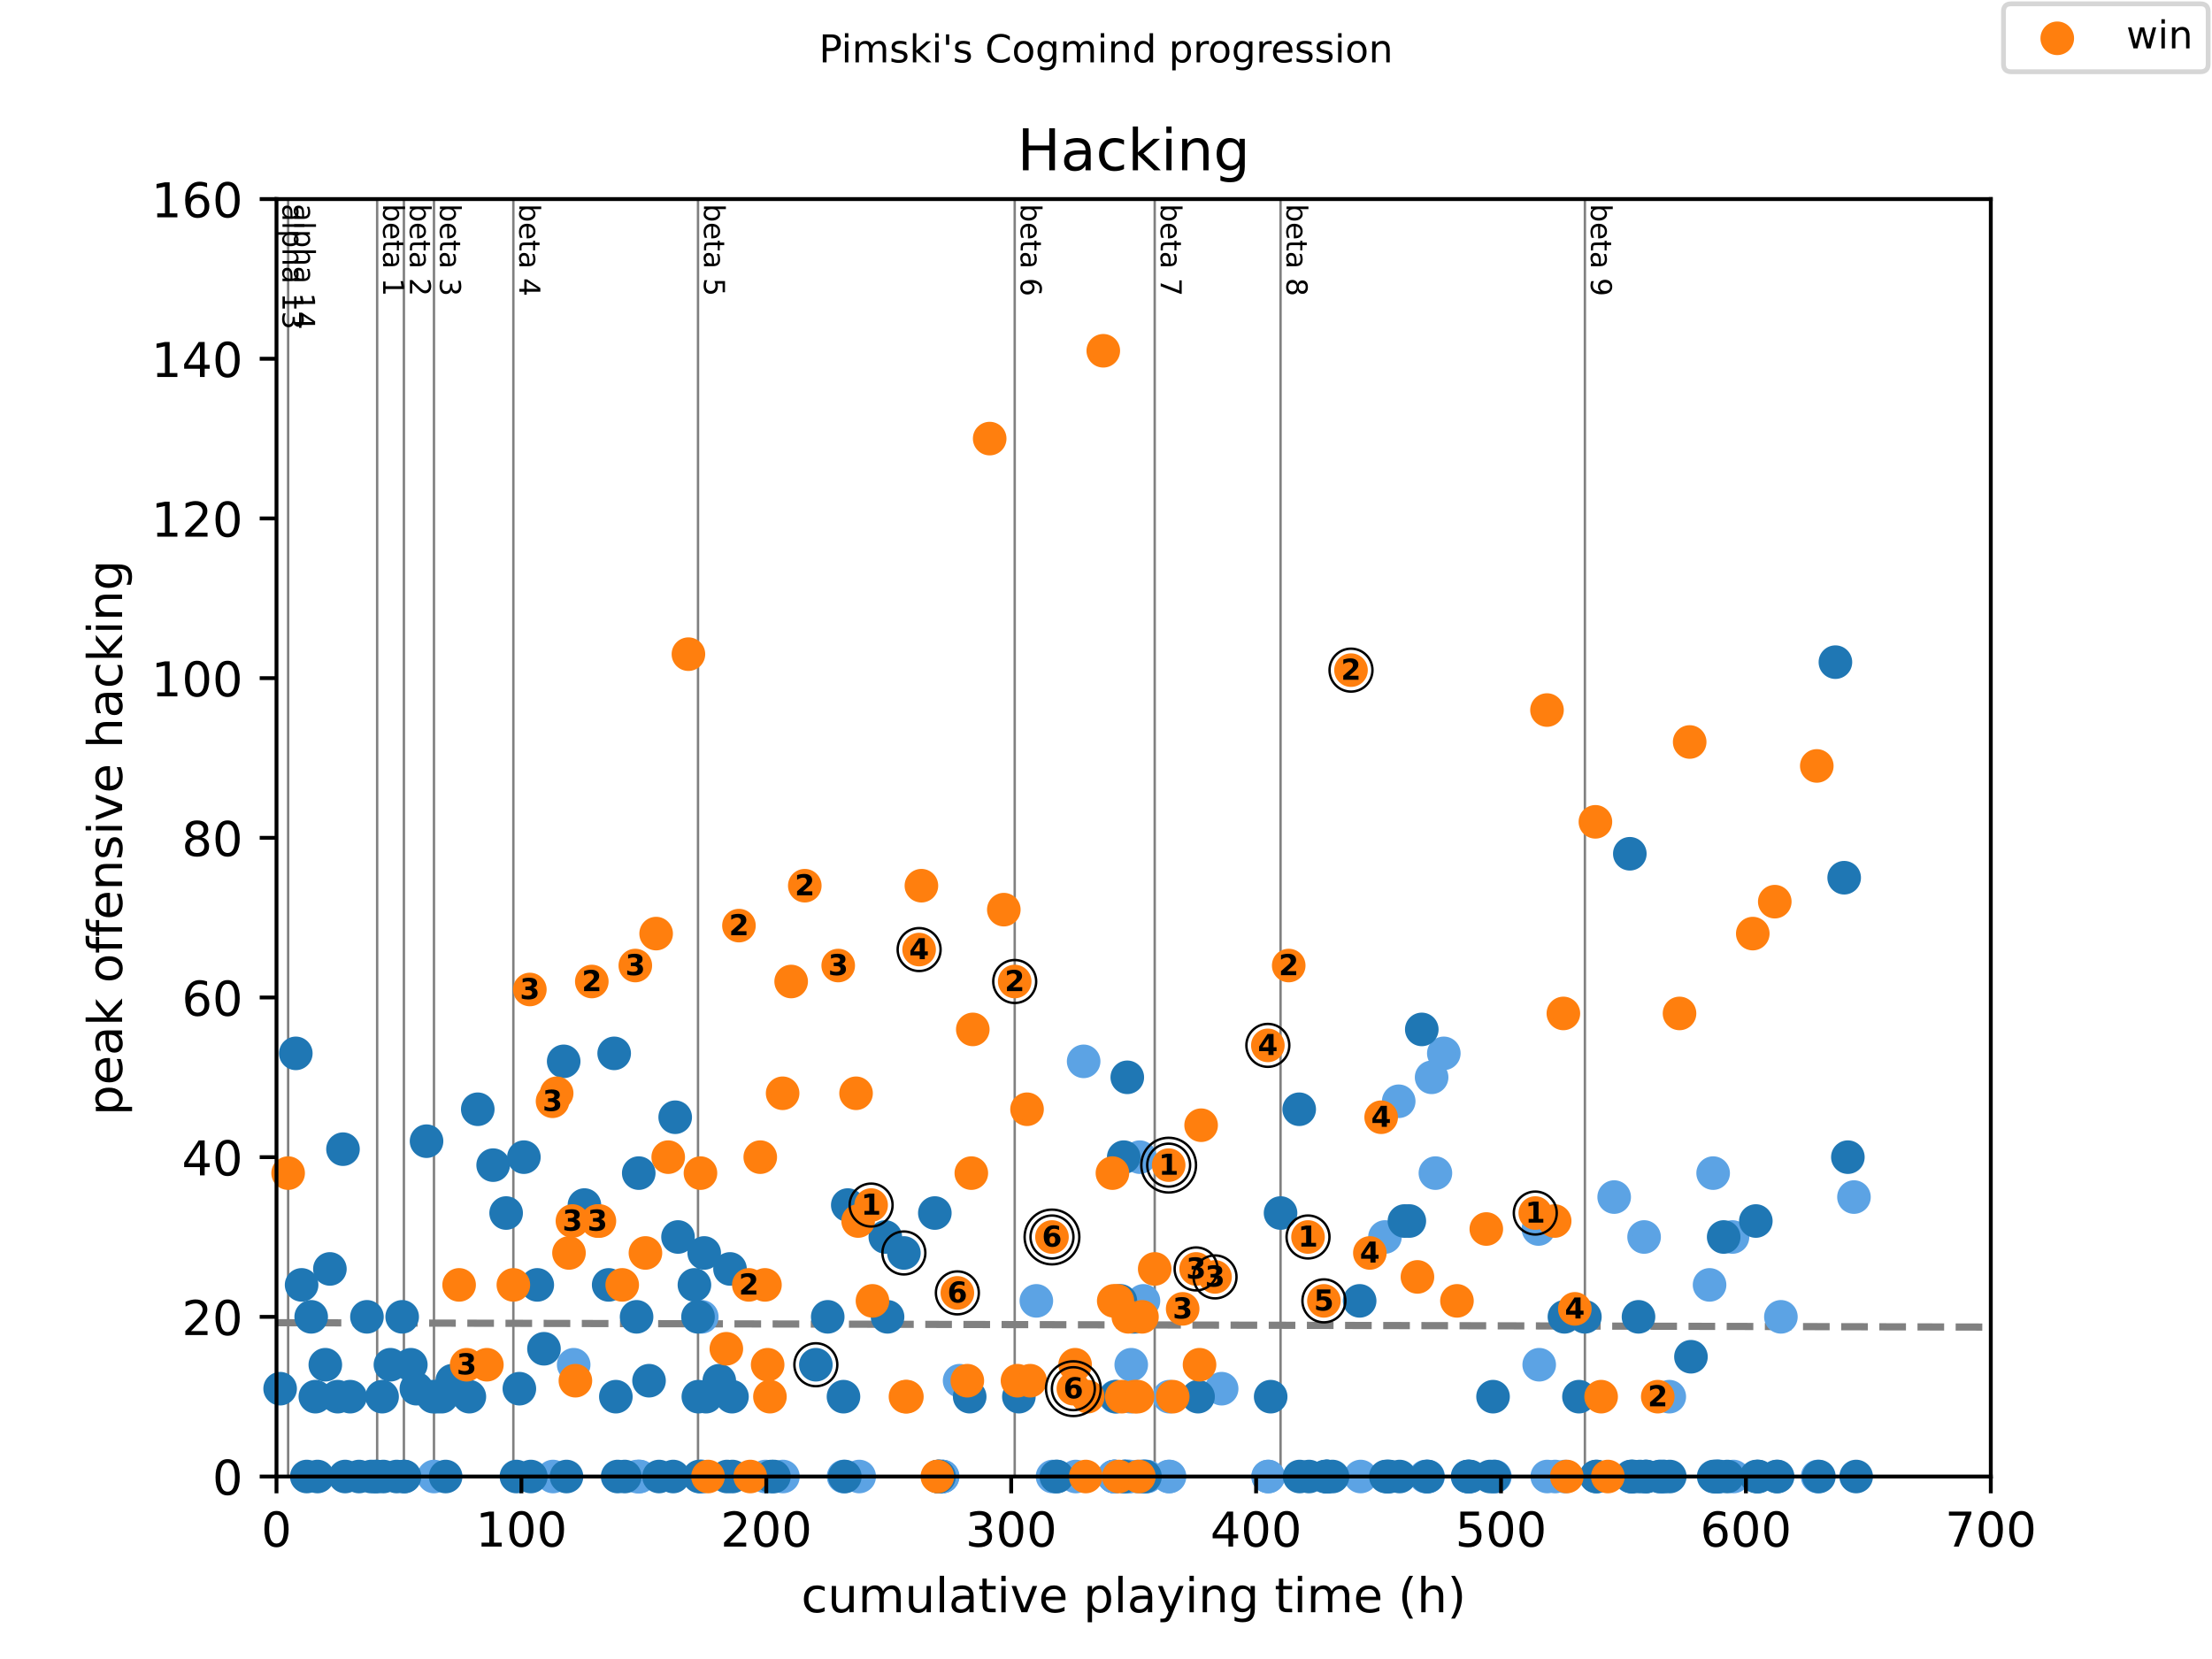 <?xml version="1.0" encoding="utf-8" standalone="no"?>
<!DOCTYPE svg PUBLIC "-//W3C//DTD SVG 1.1//EN"
  "http://www.w3.org/Graphics/SVG/1.1/DTD/svg11.dtd">
<!-- Created with matplotlib (https://matplotlib.org/) -->
<svg height="345.6pt" version="1.1" viewBox="0 0 460.8 345.6" width="460.8pt" xmlns="http://www.w3.org/2000/svg" xmlns:xlink="http://www.w3.org/1999/xlink">
 <defs>
  <style type="text/css">
*{stroke-linecap:butt;stroke-linejoin:round;}
  </style>
 </defs>
 <g id="figure_1">
  <g id="patch_1">
   <path d="M 0 345.6 
L 460.8 345.6 
L 460.8 0 
L 0 0 
z
" style="fill:#ffffff;"/>
  </g>
  <g id="axes_1">
   <g id="patch_2">
    <path d="M 57.6 307.584 
L 414.72 307.584 
L 414.72 41.472 
L 57.6 41.472 
z
" style="fill:#ffffff;"/>
   </g>
   <g id="line2d_1">
    <path clip-path="url(#p5ec27dbe11)" d="M 57.6 275.545 
L 414.72 276.456 
" style="fill:none;stroke:#808080;stroke-dasharray:5.55,2.4;stroke-dashoffset:0;stroke-width:1.5;"/>
   </g>
   <g id="line2d_2">
    <path clip-path="url(#p5ec27dbe11)" d="M 60.023 307.584 
L 60.023 41.472 
" style="fill:none;stroke:#808080;stroke-linecap:square;stroke-width:0.5;"/>
   </g>
   <g id="line2d_3">
    <path clip-path="url(#p5ec27dbe11)" d="M 78.568 307.584 
L 78.568 41.472 
" style="fill:none;stroke:#808080;stroke-linecap:square;stroke-width:0.5;"/>
   </g>
   <g id="line2d_4">
    <path clip-path="url(#p5ec27dbe11)" d="M 84.137 307.584 
L 84.137 41.472 
" style="fill:none;stroke:#808080;stroke-linecap:square;stroke-width:0.5;"/>
   </g>
   <g id="line2d_5">
    <path clip-path="url(#p5ec27dbe11)" d="M 90.404 307.584 
L 90.404 41.472 
" style="fill:none;stroke:#808080;stroke-linecap:square;stroke-width:0.5;"/>
   </g>
   <g id="line2d_6">
    <path clip-path="url(#p5ec27dbe11)" d="M 106.942 307.584 
L 106.942 41.472 
" style="fill:none;stroke:#808080;stroke-linecap:square;stroke-width:0.5;"/>
   </g>
   <g id="line2d_7">
    <path clip-path="url(#p5ec27dbe11)" d="M 145.409 307.584 
L 145.409 41.472 
" style="fill:none;stroke:#808080;stroke-linecap:square;stroke-width:0.5;"/>
   </g>
   <g id="line2d_8">
    <path clip-path="url(#p5ec27dbe11)" d="M 211.383 307.584 
L 211.383 41.472 
" style="fill:none;stroke:#808080;stroke-linecap:square;stroke-width:0.5;"/>
   </g>
   <g id="line2d_9">
    <path clip-path="url(#p5ec27dbe11)" d="M 240.547 307.584 
L 240.547 41.472 
" style="fill:none;stroke:#808080;stroke-linecap:square;stroke-width:0.5;"/>
   </g>
   <g id="line2d_10">
    <path clip-path="url(#p5ec27dbe11)" d="M 266.762 307.584 
L 266.762 41.472 
" style="fill:none;stroke:#808080;stroke-linecap:square;stroke-width:0.5;"/>
   </g>
   <g id="line2d_11">
    <path clip-path="url(#p5ec27dbe11)" d="M 330.162 307.584 
L 330.162 41.472 
" style="fill:none;stroke:#808080;stroke-linecap:square;stroke-width:0.5;"/>
   </g>
   <g id="text_1">
    <!-- alpha 13 -->
    <defs>
     <path d="M 34.281 27.484 
Q 23.391 27.484 19.188 25 
Q 14.984 22.516 14.984 16.5 
Q 14.984 11.719 18.141 8.906 
Q 21.297 6.109 26.703 6.109 
Q 34.188 6.109 38.703 11.406 
Q 43.219 16.703 43.219 25.484 
L 43.219 27.484 
z
M 52.203 31.203 
L 52.203 0 
L 43.219 0 
L 43.219 8.297 
Q 40.141 3.328 35.547 0.953 
Q 30.953 -1.422 24.312 -1.422 
Q 15.922 -1.422 10.953 3.297 
Q 6 8.016 6 15.922 
Q 6 25.141 12.172 29.828 
Q 18.359 34.516 30.609 34.516 
L 43.219 34.516 
L 43.219 35.406 
Q 43.219 41.609 39.141 45 
Q 35.062 48.391 27.688 48.391 
Q 23 48.391 18.547 47.266 
Q 14.109 46.141 10.016 43.891 
L 10.016 52.203 
Q 14.938 54.109 19.578 55.047 
Q 24.219 56 28.609 56 
Q 40.484 56 46.344 49.844 
Q 52.203 43.703 52.203 31.203 
z
" id="DejaVuSans-97"/>
     <path d="M 9.422 75.984 
L 18.406 75.984 
L 18.406 0 
L 9.422 0 
z
" id="DejaVuSans-108"/>
     <path d="M 18.109 8.203 
L 18.109 -20.797 
L 9.078 -20.797 
L 9.078 54.688 
L 18.109 54.688 
L 18.109 46.391 
Q 20.953 51.266 25.266 53.625 
Q 29.594 56 35.594 56 
Q 45.562 56 51.781 48.094 
Q 58.016 40.188 58.016 27.297 
Q 58.016 14.406 51.781 6.484 
Q 45.562 -1.422 35.594 -1.422 
Q 29.594 -1.422 25.266 0.953 
Q 20.953 3.328 18.109 8.203 
z
M 48.688 27.297 
Q 48.688 37.203 44.609 42.844 
Q 40.531 48.484 33.406 48.484 
Q 26.266 48.484 22.188 42.844 
Q 18.109 37.203 18.109 27.297 
Q 18.109 17.391 22.188 11.75 
Q 26.266 6.109 33.406 6.109 
Q 40.531 6.109 44.609 11.75 
Q 48.688 17.391 48.688 27.297 
z
" id="DejaVuSans-112"/>
     <path d="M 54.891 33.016 
L 54.891 0 
L 45.906 0 
L 45.906 32.719 
Q 45.906 40.484 42.875 44.328 
Q 39.844 48.188 33.797 48.188 
Q 26.516 48.188 22.312 43.547 
Q 18.109 38.922 18.109 30.906 
L 18.109 0 
L 9.078 0 
L 9.078 75.984 
L 18.109 75.984 
L 18.109 46.188 
Q 21.344 51.125 25.703 53.562 
Q 30.078 56 35.797 56 
Q 45.219 56 50.047 50.172 
Q 54.891 44.344 54.891 33.016 
z
" id="DejaVuSans-104"/>
     <path id="DejaVuSans-32"/>
     <path d="M 12.406 8.297 
L 28.516 8.297 
L 28.516 63.922 
L 10.984 60.406 
L 10.984 69.391 
L 28.422 72.906 
L 38.281 72.906 
L 38.281 8.297 
L 54.391 8.297 
L 54.391 0 
L 12.406 0 
z
" id="DejaVuSans-49"/>
     <path d="M 40.578 39.312 
Q 47.656 37.797 51.625 33 
Q 55.609 28.219 55.609 21.188 
Q 55.609 10.406 48.188 4.484 
Q 40.766 -1.422 27.094 -1.422 
Q 22.516 -1.422 17.656 -0.516 
Q 12.797 0.391 7.625 2.203 
L 7.625 11.719 
Q 11.719 9.328 16.594 8.109 
Q 21.484 6.891 26.812 6.891 
Q 36.078 6.891 40.938 10.547 
Q 45.797 14.203 45.797 21.188 
Q 45.797 27.641 41.281 31.266 
Q 36.766 34.906 28.719 34.906 
L 20.219 34.906 
L 20.219 43.016 
L 29.109 43.016 
Q 36.375 43.016 40.234 45.922 
Q 44.094 48.828 44.094 54.297 
Q 44.094 59.906 40.109 62.906 
Q 36.141 65.922 28.719 65.922 
Q 24.656 65.922 20.016 65.031 
Q 15.375 64.156 9.812 62.312 
L 9.812 71.094 
Q 15.438 72.656 20.344 73.438 
Q 25.25 74.219 29.594 74.219 
Q 40.828 74.219 47.359 69.109 
Q 53.906 64.016 53.906 55.328 
Q 53.906 49.266 50.438 45.094 
Q 46.969 40.922 40.578 39.312 
z
" id="DejaVuSans-51"/>
    </defs>
    <g transform="translate(58.848 42.472)rotate(-270)scale(0.06 -0.06)">
     <use xlink:href="#DejaVuSans-97"/>
     <use x="61.279" xlink:href="#DejaVuSans-108"/>
     <use x="89.062" xlink:href="#DejaVuSans-112"/>
     <use x="152.539" xlink:href="#DejaVuSans-104"/>
     <use x="215.918" xlink:href="#DejaVuSans-97"/>
     <use x="277.197" xlink:href="#DejaVuSans-32"/>
     <use x="308.984" xlink:href="#DejaVuSans-49"/>
     <use x="372.607" xlink:href="#DejaVuSans-51"/>
    </g>
   </g>
   <g id="text_2">
    <!-- alpha 14 -->
    <defs>
     <path d="M 37.797 64.312 
L 12.891 25.391 
L 37.797 25.391 
z
M 35.203 72.906 
L 47.609 72.906 
L 47.609 25.391 
L 58.016 25.391 
L 58.016 17.188 
L 47.609 17.188 
L 47.609 0 
L 37.797 0 
L 37.797 17.188 
L 4.891 17.188 
L 4.891 26.703 
z
" id="DejaVuSans-52"/>
    </defs>
    <g transform="translate(61.271 42.472)rotate(-270)scale(0.06 -0.06)">
     <use xlink:href="#DejaVuSans-97"/>
     <use x="61.279" xlink:href="#DejaVuSans-108"/>
     <use x="89.062" xlink:href="#DejaVuSans-112"/>
     <use x="152.539" xlink:href="#DejaVuSans-104"/>
     <use x="215.918" xlink:href="#DejaVuSans-97"/>
     <use x="277.197" xlink:href="#DejaVuSans-32"/>
     <use x="308.984" xlink:href="#DejaVuSans-49"/>
     <use x="372.607" xlink:href="#DejaVuSans-52"/>
    </g>
   </g>
   <g id="text_3">
    <!-- beta 1 -->
    <defs>
     <path d="M 48.688 27.297 
Q 48.688 37.203 44.609 42.844 
Q 40.531 48.484 33.406 48.484 
Q 26.266 48.484 22.188 42.844 
Q 18.109 37.203 18.109 27.297 
Q 18.109 17.391 22.188 11.75 
Q 26.266 6.109 33.406 6.109 
Q 40.531 6.109 44.609 11.75 
Q 48.688 17.391 48.688 27.297 
z
M 18.109 46.391 
Q 20.953 51.266 25.266 53.625 
Q 29.594 56 35.594 56 
Q 45.562 56 51.781 48.094 
Q 58.016 40.188 58.016 27.297 
Q 58.016 14.406 51.781 6.484 
Q 45.562 -1.422 35.594 -1.422 
Q 29.594 -1.422 25.266 0.953 
Q 20.953 3.328 18.109 8.203 
L 18.109 0 
L 9.078 0 
L 9.078 75.984 
L 18.109 75.984 
z
" id="DejaVuSans-98"/>
     <path d="M 56.203 29.594 
L 56.203 25.203 
L 14.891 25.203 
Q 15.484 15.922 20.484 11.062 
Q 25.484 6.203 34.422 6.203 
Q 39.594 6.203 44.453 7.469 
Q 49.312 8.734 54.109 11.281 
L 54.109 2.781 
Q 49.266 0.734 44.188 -0.344 
Q 39.109 -1.422 33.891 -1.422 
Q 20.797 -1.422 13.156 6.188 
Q 5.516 13.812 5.516 26.812 
Q 5.516 40.234 12.766 48.109 
Q 20.016 56 32.328 56 
Q 43.359 56 49.781 48.891 
Q 56.203 41.797 56.203 29.594 
z
M 47.219 32.234 
Q 47.125 39.594 43.094 43.984 
Q 39.062 48.391 32.422 48.391 
Q 24.906 48.391 20.391 44.141 
Q 15.875 39.891 15.188 32.172 
z
" id="DejaVuSans-101"/>
     <path d="M 18.312 70.219 
L 18.312 54.688 
L 36.812 54.688 
L 36.812 47.703 
L 18.312 47.703 
L 18.312 18.016 
Q 18.312 11.328 20.141 9.422 
Q 21.969 7.516 27.594 7.516 
L 36.812 7.516 
L 36.812 0 
L 27.594 0 
Q 17.188 0 13.234 3.875 
Q 9.281 7.766 9.281 18.016 
L 9.281 47.703 
L 2.688 47.703 
L 2.688 54.688 
L 9.281 54.688 
L 9.281 70.219 
z
" id="DejaVuSans-116"/>
    </defs>
    <g transform="translate(79.816 42.472)rotate(-270)scale(0.06 -0.06)">
     <use xlink:href="#DejaVuSans-98"/>
     <use x="63.477" xlink:href="#DejaVuSans-101"/>
     <use x="125" xlink:href="#DejaVuSans-116"/>
     <use x="164.209" xlink:href="#DejaVuSans-97"/>
     <use x="225.488" xlink:href="#DejaVuSans-32"/>
     <use x="257.275" xlink:href="#DejaVuSans-49"/>
    </g>
   </g>
   <g id="text_4">
    <!-- beta 2 -->
    <defs>
     <path d="M 19.188 8.297 
L 53.609 8.297 
L 53.609 0 
L 7.328 0 
L 7.328 8.297 
Q 12.938 14.109 22.625 23.891 
Q 32.328 33.688 34.812 36.531 
Q 39.547 41.844 41.422 45.531 
Q 43.312 49.219 43.312 52.781 
Q 43.312 58.594 39.234 62.25 
Q 35.156 65.922 28.609 65.922 
Q 23.969 65.922 18.812 64.312 
Q 13.672 62.703 7.812 59.422 
L 7.812 69.391 
Q 13.766 71.781 18.938 73 
Q 24.125 74.219 28.422 74.219 
Q 39.75 74.219 46.484 68.547 
Q 53.219 62.891 53.219 53.422 
Q 53.219 48.922 51.531 44.891 
Q 49.859 40.875 45.406 35.406 
Q 44.188 33.984 37.641 27.219 
Q 31.109 20.453 19.188 8.297 
z
" id="DejaVuSans-50"/>
    </defs>
    <g transform="translate(85.385 42.472)rotate(-270)scale(0.06 -0.06)">
     <use xlink:href="#DejaVuSans-98"/>
     <use x="63.477" xlink:href="#DejaVuSans-101"/>
     <use x="125" xlink:href="#DejaVuSans-116"/>
     <use x="164.209" xlink:href="#DejaVuSans-97"/>
     <use x="225.488" xlink:href="#DejaVuSans-32"/>
     <use x="257.275" xlink:href="#DejaVuSans-50"/>
    </g>
   </g>
   <g id="text_5">
    <!-- beta 3 -->
    <g transform="translate(91.652 42.472)rotate(-270)scale(0.06 -0.06)">
     <use xlink:href="#DejaVuSans-98"/>
     <use x="63.477" xlink:href="#DejaVuSans-101"/>
     <use x="125" xlink:href="#DejaVuSans-116"/>
     <use x="164.209" xlink:href="#DejaVuSans-97"/>
     <use x="225.488" xlink:href="#DejaVuSans-32"/>
     <use x="257.275" xlink:href="#DejaVuSans-51"/>
    </g>
   </g>
   <g id="text_6">
    <!-- beta 4 -->
    <g transform="translate(108.19 42.472)rotate(-270)scale(0.06 -0.06)">
     <use xlink:href="#DejaVuSans-98"/>
     <use x="63.477" xlink:href="#DejaVuSans-101"/>
     <use x="125" xlink:href="#DejaVuSans-116"/>
     <use x="164.209" xlink:href="#DejaVuSans-97"/>
     <use x="225.488" xlink:href="#DejaVuSans-32"/>
     <use x="257.275" xlink:href="#DejaVuSans-52"/>
    </g>
   </g>
   <g id="text_7">
    <!-- beta 5 -->
    <defs>
     <path d="M 10.797 72.906 
L 49.516 72.906 
L 49.516 64.594 
L 19.828 64.594 
L 19.828 46.734 
Q 21.969 47.469 24.109 47.828 
Q 26.266 48.188 28.422 48.188 
Q 40.625 48.188 47.75 41.5 
Q 54.891 34.812 54.891 23.391 
Q 54.891 11.625 47.562 5.094 
Q 40.234 -1.422 26.906 -1.422 
Q 22.312 -1.422 17.547 -0.641 
Q 12.797 0.141 7.719 1.703 
L 7.719 11.625 
Q 12.109 9.234 16.797 8.062 
Q 21.484 6.891 26.703 6.891 
Q 35.156 6.891 40.078 11.328 
Q 45.016 15.766 45.016 23.391 
Q 45.016 31 40.078 35.438 
Q 35.156 39.891 26.703 39.891 
Q 22.75 39.891 18.812 39.016 
Q 14.891 38.141 10.797 36.281 
z
" id="DejaVuSans-53"/>
    </defs>
    <g transform="translate(146.657 42.472)rotate(-270)scale(0.06 -0.06)">
     <use xlink:href="#DejaVuSans-98"/>
     <use x="63.477" xlink:href="#DejaVuSans-101"/>
     <use x="125" xlink:href="#DejaVuSans-116"/>
     <use x="164.209" xlink:href="#DejaVuSans-97"/>
     <use x="225.488" xlink:href="#DejaVuSans-32"/>
     <use x="257.275" xlink:href="#DejaVuSans-53"/>
    </g>
   </g>
   <g id="text_8">
    <!-- beta 6 -->
    <defs>
     <path d="M 33.016 40.375 
Q 26.375 40.375 22.484 35.828 
Q 18.609 31.297 18.609 23.391 
Q 18.609 15.531 22.484 10.953 
Q 26.375 6.391 33.016 6.391 
Q 39.656 6.391 43.531 10.953 
Q 47.406 15.531 47.406 23.391 
Q 47.406 31.297 43.531 35.828 
Q 39.656 40.375 33.016 40.375 
z
M 52.594 71.297 
L 52.594 62.312 
Q 48.875 64.062 45.094 64.984 
Q 41.312 65.922 37.594 65.922 
Q 27.828 65.922 22.672 59.328 
Q 17.531 52.734 16.797 39.406 
Q 19.672 43.656 24.016 45.922 
Q 28.375 48.188 33.594 48.188 
Q 44.578 48.188 50.953 41.516 
Q 57.328 34.859 57.328 23.391 
Q 57.328 12.156 50.688 5.359 
Q 44.047 -1.422 33.016 -1.422 
Q 20.359 -1.422 13.672 8.266 
Q 6.984 17.969 6.984 36.375 
Q 6.984 53.656 15.188 63.938 
Q 23.391 74.219 37.203 74.219 
Q 40.922 74.219 44.703 73.484 
Q 48.484 72.75 52.594 71.297 
z
" id="DejaVuSans-54"/>
    </defs>
    <g transform="translate(212.63 42.472)rotate(-270)scale(0.06 -0.06)">
     <use xlink:href="#DejaVuSans-98"/>
     <use x="63.477" xlink:href="#DejaVuSans-101"/>
     <use x="125" xlink:href="#DejaVuSans-116"/>
     <use x="164.209" xlink:href="#DejaVuSans-97"/>
     <use x="225.488" xlink:href="#DejaVuSans-32"/>
     <use x="257.275" xlink:href="#DejaVuSans-54"/>
    </g>
   </g>
   <g id="text_9">
    <!-- beta 7 -->
    <defs>
     <path d="M 8.203 72.906 
L 55.078 72.906 
L 55.078 68.703 
L 28.609 0 
L 18.312 0 
L 43.219 64.594 
L 8.203 64.594 
z
" id="DejaVuSans-55"/>
    </defs>
    <g transform="translate(241.795 42.472)rotate(-270)scale(0.06 -0.06)">
     <use xlink:href="#DejaVuSans-98"/>
     <use x="63.477" xlink:href="#DejaVuSans-101"/>
     <use x="125" xlink:href="#DejaVuSans-116"/>
     <use x="164.209" xlink:href="#DejaVuSans-97"/>
     <use x="225.488" xlink:href="#DejaVuSans-32"/>
     <use x="257.275" xlink:href="#DejaVuSans-55"/>
    </g>
   </g>
   <g id="text_10">
    <!-- beta 8 -->
    <defs>
     <path d="M 31.781 34.625 
Q 24.75 34.625 20.719 30.859 
Q 16.703 27.094 16.703 20.516 
Q 16.703 13.922 20.719 10.156 
Q 24.75 6.391 31.781 6.391 
Q 38.812 6.391 42.859 10.172 
Q 46.922 13.969 46.922 20.516 
Q 46.922 27.094 42.891 30.859 
Q 38.875 34.625 31.781 34.625 
z
M 21.922 38.812 
Q 15.578 40.375 12.031 44.719 
Q 8.5 49.078 8.5 55.328 
Q 8.5 64.062 14.719 69.141 
Q 20.953 74.219 31.781 74.219 
Q 42.672 74.219 48.875 69.141 
Q 55.078 64.062 55.078 55.328 
Q 55.078 49.078 51.531 44.719 
Q 48 40.375 41.703 38.812 
Q 48.828 37.156 52.797 32.312 
Q 56.781 27.484 56.781 20.516 
Q 56.781 9.906 50.312 4.234 
Q 43.844 -1.422 31.781 -1.422 
Q 19.734 -1.422 13.25 4.234 
Q 6.781 9.906 6.781 20.516 
Q 6.781 27.484 10.781 32.312 
Q 14.797 37.156 21.922 38.812 
z
M 18.312 54.391 
Q 18.312 48.734 21.844 45.562 
Q 25.391 42.391 31.781 42.391 
Q 38.141 42.391 41.719 45.562 
Q 45.312 48.734 45.312 54.391 
Q 45.312 60.062 41.719 63.234 
Q 38.141 66.406 31.781 66.406 
Q 25.391 66.406 21.844 63.234 
Q 18.312 60.062 18.312 54.391 
z
" id="DejaVuSans-56"/>
    </defs>
    <g transform="translate(268.01 42.472)rotate(-270)scale(0.06 -0.06)">
     <use xlink:href="#DejaVuSans-98"/>
     <use x="63.477" xlink:href="#DejaVuSans-101"/>
     <use x="125" xlink:href="#DejaVuSans-116"/>
     <use x="164.209" xlink:href="#DejaVuSans-97"/>
     <use x="225.488" xlink:href="#DejaVuSans-32"/>
     <use x="257.275" xlink:href="#DejaVuSans-56"/>
    </g>
   </g>
   <g id="text_11">
    <!-- beta 9 -->
    <defs>
     <path d="M 10.984 1.516 
L 10.984 10.5 
Q 14.703 8.734 18.5 7.812 
Q 22.312 6.891 25.984 6.891 
Q 35.75 6.891 40.891 13.453 
Q 46.047 20.016 46.781 33.406 
Q 43.953 29.203 39.594 26.953 
Q 35.25 24.703 29.984 24.703 
Q 19.047 24.703 12.672 31.312 
Q 6.297 37.938 6.297 49.422 
Q 6.297 60.641 12.938 67.422 
Q 19.578 74.219 30.609 74.219 
Q 43.266 74.219 49.922 64.516 
Q 56.594 54.828 56.594 36.375 
Q 56.594 19.141 48.406 8.859 
Q 40.234 -1.422 26.422 -1.422 
Q 22.703 -1.422 18.891 -0.688 
Q 15.094 0.047 10.984 1.516 
z
M 30.609 32.422 
Q 37.25 32.422 41.125 36.953 
Q 45.016 41.5 45.016 49.422 
Q 45.016 57.281 41.125 61.844 
Q 37.25 66.406 30.609 66.406 
Q 23.969 66.406 20.094 61.844 
Q 16.219 57.281 16.219 49.422 
Q 16.219 41.5 20.094 36.953 
Q 23.969 32.422 30.609 32.422 
z
" id="DejaVuSans-57"/>
    </defs>
    <g transform="translate(331.41 42.472)rotate(-270)scale(0.06 -0.06)">
     <use xlink:href="#DejaVuSans-98"/>
     <use x="63.477" xlink:href="#DejaVuSans-101"/>
     <use x="125" xlink:href="#DejaVuSans-116"/>
     <use x="164.209" xlink:href="#DejaVuSans-97"/>
     <use x="225.488" xlink:href="#DejaVuSans-32"/>
     <use x="257.275" xlink:href="#DejaVuSans-57"/>
    </g>
   </g>
   <g id="PathCollection_1">
    <defs>
     <path d="M 0 3 
C 0.796 3 1.559 2.684 2.121 2.121 
C 2.684 1.559 3 0.796 3 0 
C 3 -0.796 2.684 -1.559 2.121 -2.121 
C 1.559 -2.684 0.796 -3 0 -3 
C -0.796 -3 -1.559 -2.684 -2.121 -2.121 
C -2.684 -1.559 -3 -0.796 -3 0 
C -3 0.796 -2.684 1.559 -2.121 2.121 
C -1.559 2.684 -0.796 3 0 3 
z
" id="m51600a12a6" style="stroke:#5ca3e4;"/>
    </defs>
    <g>
     <use style="fill:#5ca3e4;stroke:#5ca3e4;" x="90.404" xlink:href="#m51600a12a6" y="307.584"/>
     <use style="fill:#5ca3e4;stroke:#5ca3e4;" x="115.198" xlink:href="#m51600a12a6" y="307.584"/>
     <use style="fill:#5ca3e4;stroke:#5ca3e4;" x="119.509" xlink:href="#m51600a12a6" y="284.299"/>
     <use style="fill:#5ca3e4;stroke:#5ca3e4;" x="132.706" xlink:href="#m51600a12a6" y="307.584"/>
     <use style="fill:#5ca3e4;stroke:#5ca3e4;" x="133.114" xlink:href="#m51600a12a6" y="307.584"/>
     <use style="fill:#5ca3e4;stroke:#5ca3e4;" x="133.275" xlink:href="#m51600a12a6" y="307.584"/>
     <use style="fill:#5ca3e4;stroke:#5ca3e4;" x="145.987" xlink:href="#m51600a12a6" y="307.584"/>
     <use style="fill:#5ca3e4;stroke:#5ca3e4;" x="146.191" xlink:href="#m51600a12a6" y="274.32"/>
     <use style="fill:#5ca3e4;stroke:#5ca3e4;" x="146.234" xlink:href="#m51600a12a6" y="307.584"/>
     <use style="fill:#5ca3e4;stroke:#5ca3e4;" x="146.251" xlink:href="#m51600a12a6" y="307.584"/>
     <use style="fill:#5ca3e4;stroke:#5ca3e4;" x="159.456" xlink:href="#m51600a12a6" y="307.584"/>
     <use style="fill:#5ca3e4;stroke:#5ca3e4;" x="163.103" xlink:href="#m51600a12a6" y="307.584"/>
     <use style="fill:#5ca3e4;stroke:#5ca3e4;" x="175.739" xlink:href="#m51600a12a6" y="307.584"/>
     <use style="fill:#5ca3e4;stroke:#5ca3e4;" x="178.987" xlink:href="#m51600a12a6" y="307.584"/>
     <use style="fill:#5ca3e4;stroke:#5ca3e4;" x="196.29" xlink:href="#m51600a12a6" y="307.584"/>
     <use style="fill:#5ca3e4;stroke:#5ca3e4;" x="196.299" xlink:href="#m51600a12a6" y="307.584"/>
     <use style="fill:#5ca3e4;stroke:#5ca3e4;" x="196.375" xlink:href="#m51600a12a6" y="307.584"/>
     <use style="fill:#5ca3e4;stroke:#5ca3e4;" x="199.904" xlink:href="#m51600a12a6" y="287.626"/>
     <use style="fill:#5ca3e4;stroke:#5ca3e4;" x="215.889" xlink:href="#m51600a12a6" y="270.994"/>
     <use style="fill:#5ca3e4;stroke:#5ca3e4;" x="219.265" xlink:href="#m51600a12a6" y="307.584"/>
     <use style="fill:#5ca3e4;stroke:#5ca3e4;" x="224.103" xlink:href="#m51600a12a6" y="307.584"/>
     <use style="fill:#5ca3e4;stroke:#5ca3e4;" x="225.744" xlink:href="#m51600a12a6" y="221.098"/>
     <use style="fill:#5ca3e4;stroke:#5ca3e4;" x="232.036" xlink:href="#m51600a12a6" y="307.584"/>
     <use style="fill:#5ca3e4;stroke:#5ca3e4;" x="232.079" xlink:href="#m51600a12a6" y="307.584"/>
     <use style="fill:#5ca3e4;stroke:#5ca3e4;" x="232.147" xlink:href="#m51600a12a6" y="307.584"/>
     <use style="fill:#5ca3e4;stroke:#5ca3e4;" x="232.172" xlink:href="#m51600a12a6" y="307.584"/>
     <use style="fill:#5ca3e4;stroke:#5ca3e4;" x="232.215" xlink:href="#m51600a12a6" y="307.584"/>
     <use style="fill:#5ca3e4;stroke:#5ca3e4;" x="232.249" xlink:href="#m51600a12a6" y="307.584"/>
     <use style="fill:#5ca3e4;stroke:#5ca3e4;" x="232.334" xlink:href="#m51600a12a6" y="290.952"/>
     <use style="fill:#5ca3e4;stroke:#5ca3e4;" x="234.128" xlink:href="#m51600a12a6" y="307.584"/>
     <use style="fill:#5ca3e4;stroke:#5ca3e4;" x="234.272" xlink:href="#m51600a12a6" y="307.584"/>
     <use style="fill:#5ca3e4;stroke:#5ca3e4;" x="234.604" xlink:href="#m51600a12a6" y="307.584"/>
     <use style="fill:#5ca3e4;stroke:#5ca3e4;" x="234.621" xlink:href="#m51600a12a6" y="307.584"/>
     <use style="fill:#5ca3e4;stroke:#5ca3e4;" x="235.089" xlink:href="#m51600a12a6" y="307.584"/>
     <use style="fill:#5ca3e4;stroke:#5ca3e4;" x="235.344" xlink:href="#m51600a12a6" y="307.584"/>
     <use style="fill:#5ca3e4;stroke:#5ca3e4;" x="235.505" xlink:href="#m51600a12a6" y="290.952"/>
     <use style="fill:#5ca3e4;stroke:#5ca3e4;" x="235.658" xlink:href="#m51600a12a6" y="284.299"/>
     <use style="fill:#5ca3e4;stroke:#5ca3e4;" x="236.687" xlink:href="#m51600a12a6" y="274.32"/>
     <use style="fill:#5ca3e4;stroke:#5ca3e4;" x="237.01" xlink:href="#m51600a12a6" y="307.584"/>
     <use style="fill:#5ca3e4;stroke:#5ca3e4;" x="237.435" xlink:href="#m51600a12a6" y="241.056"/>
     <use style="fill:#5ca3e4;stroke:#5ca3e4;" x="237.937" xlink:href="#m51600a12a6" y="307.584"/>
     <use style="fill:#5ca3e4;stroke:#5ca3e4;" x="238.005" xlink:href="#m51600a12a6" y="307.584"/>
     <use style="fill:#5ca3e4;stroke:#5ca3e4;" x="238.201" xlink:href="#m51600a12a6" y="270.994"/>
     <use style="fill:#5ca3e4;stroke:#5ca3e4;" x="238.218" xlink:href="#m51600a12a6" y="307.584"/>
     <use style="fill:#5ca3e4;stroke:#5ca3e4;" x="238.277" xlink:href="#m51600a12a6" y="307.584"/>
     <use style="fill:#5ca3e4;stroke:#5ca3e4;" x="238.677" xlink:href="#m51600a12a6" y="307.584"/>
     <use style="fill:#5ca3e4;stroke:#5ca3e4;" x="238.932" xlink:href="#m51600a12a6" y="307.584"/>
     <use style="fill:#5ca3e4;stroke:#5ca3e4;" x="243.472" xlink:href="#m51600a12a6" y="307.584"/>
     <use style="fill:#5ca3e4;stroke:#5ca3e4;" x="243.583" xlink:href="#m51600a12a6" y="290.952"/>
     <use style="fill:#5ca3e4;stroke:#5ca3e4;" x="243.634" xlink:href="#m51600a12a6" y="307.584"/>
     <use style="fill:#5ca3e4;stroke:#5ca3e4;" x="254.492" xlink:href="#m51600a12a6" y="289.289"/>
     <use style="fill:#5ca3e4;stroke:#5ca3e4;" x="264.168" xlink:href="#m51600a12a6" y="307.584"/>
     <use style="fill:#5ca3e4;stroke:#5ca3e4;" x="264.211" xlink:href="#m51600a12a6" y="307.584"/>
     <use style="fill:#5ca3e4;stroke:#5ca3e4;" x="276.268" xlink:href="#m51600a12a6" y="307.584"/>
     <use style="fill:#5ca3e4;stroke:#5ca3e4;" x="283.444" xlink:href="#m51600a12a6" y="307.584"/>
     <use style="fill:#5ca3e4;stroke:#5ca3e4;" x="288.512" xlink:href="#m51600a12a6" y="257.688"/>
     <use style="fill:#5ca3e4;stroke:#5ca3e4;" x="291.378" xlink:href="#m51600a12a6" y="229.414"/>
     <use style="fill:#5ca3e4;stroke:#5ca3e4;" x="296.964" xlink:href="#m51600a12a6" y="307.584"/>
     <use style="fill:#5ca3e4;stroke:#5ca3e4;" x="297.491" xlink:href="#m51600a12a6" y="307.584"/>
     <use style="fill:#5ca3e4;stroke:#5ca3e4;" x="298.231" xlink:href="#m51600a12a6" y="224.424"/>
     <use style="fill:#5ca3e4;stroke:#5ca3e4;" x="299.022" xlink:href="#m51600a12a6" y="244.382"/>
     <use style="fill:#5ca3e4;stroke:#5ca3e4;" x="300.773" xlink:href="#m51600a12a6" y="219.434"/>
     <use style="fill:#5ca3e4;stroke:#5ca3e4;" x="305.832" xlink:href="#m51600a12a6" y="307.584"/>
     <use style="fill:#5ca3e4;stroke:#5ca3e4;" x="306.053" xlink:href="#m51600a12a6" y="307.584"/>
     <use style="fill:#5ca3e4;stroke:#5ca3e4;" x="311.419" xlink:href="#m51600a12a6" y="307.584"/>
     <use style="fill:#5ca3e4;stroke:#5ca3e4;" x="320.483" xlink:href="#m51600a12a6" y="256.025"/>
     <use style="fill:#5ca3e4;stroke:#5ca3e4;" x="320.644" xlink:href="#m51600a12a6" y="284.299"/>
     <use style="fill:#5ca3e4;stroke:#5ca3e4;" x="322.319" xlink:href="#m51600a12a6" y="307.584"/>
     <use style="fill:#5ca3e4;stroke:#5ca3e4;" x="323.969" xlink:href="#m51600a12a6" y="307.584"/>
     <use style="fill:#5ca3e4;stroke:#5ca3e4;" x="326.01" xlink:href="#m51600a12a6" y="307.584"/>
     <use style="fill:#5ca3e4;stroke:#5ca3e4;" x="336.262" xlink:href="#m51600a12a6" y="249.372"/>
     <use style="fill:#5ca3e4;stroke:#5ca3e4;" x="339.703" xlink:href="#m51600a12a6" y="307.584"/>
     <use style="fill:#5ca3e4;stroke:#5ca3e4;" x="342.496" xlink:href="#m51600a12a6" y="257.688"/>
     <use style="fill:#5ca3e4;stroke:#5ca3e4;" x="342.714" xlink:href="#m51600a12a6" y="307.584"/>
     <use style="fill:#5ca3e4;stroke:#5ca3e4;" x="345.865" xlink:href="#m51600a12a6" y="307.584"/>
     <use style="fill:#5ca3e4;stroke:#5ca3e4;" x="346.498" xlink:href="#m51600a12a6" y="307.584"/>
     <use style="fill:#5ca3e4;stroke:#5ca3e4;" x="347.74" xlink:href="#m51600a12a6" y="290.952"/>
     <use style="fill:#5ca3e4;stroke:#5ca3e4;" x="356.134" xlink:href="#m51600a12a6" y="267.667"/>
     <use style="fill:#5ca3e4;stroke:#5ca3e4;" x="356.879" xlink:href="#m51600a12a6" y="244.382"/>
     <use style="fill:#5ca3e4;stroke:#5ca3e4;" x="358.04" xlink:href="#m51600a12a6" y="307.584"/>
     <use style="fill:#5ca3e4;stroke:#5ca3e4;" x="358.344" xlink:href="#m51600a12a6" y="307.584"/>
     <use style="fill:#5ca3e4;stroke:#5ca3e4;" x="360.912" xlink:href="#m51600a12a6" y="257.688"/>
     <use style="fill:#5ca3e4;stroke:#5ca3e4;" x="361.12" xlink:href="#m51600a12a6" y="307.584"/>
     <use style="fill:#5ca3e4;stroke:#5ca3e4;" x="370.993" xlink:href="#m51600a12a6" y="274.32"/>
     <use style="fill:#5ca3e4;stroke:#5ca3e4;" x="378.641" xlink:href="#m51600a12a6" y="307.584"/>
     <use style="fill:#5ca3e4;stroke:#5ca3e4;" x="386.214" xlink:href="#m51600a12a6" y="249.372"/>
    </g>
   </g>
   <g id="PathCollection_2">
    <defs>
     <path d="M 0 3 
C 0.796 3 1.559 2.684 2.121 2.121 
C 2.684 1.559 3 0.796 3 0 
C 3 -0.796 2.684 -1.559 2.121 -2.121 
C 1.559 -2.684 0.796 -3 0 -3 
C -0.796 -3 -1.559 -2.684 -2.121 -2.121 
C -2.684 -1.559 -3 -0.796 -3 0 
C -3 0.796 -2.684 1.559 -2.121 2.121 
C -1.559 2.684 -0.796 3 0 3 
z
" id="m2d12ec8ac4" style="stroke:#1f77b4;"/>
    </defs>
    <g>
     <use style="fill:#1f77b4;stroke:#1f77b4;" x="58.357" xlink:href="#m2d12ec8ac4" y="289.289"/>
     <use style="fill:#1f77b4;stroke:#1f77b4;" x="61.622" xlink:href="#m2d12ec8ac4" y="219.434"/>
     <use style="fill:#1f77b4;stroke:#1f77b4;" x="62.829" xlink:href="#m2d12ec8ac4" y="267.667"/>
     <use style="fill:#1f77b4;stroke:#1f77b4;" x="63.909" xlink:href="#m2d12ec8ac4" y="307.584"/>
     <use style="fill:#1f77b4;stroke:#1f77b4;" x="64.827" xlink:href="#m2d12ec8ac4" y="274.32"/>
     <use style="fill:#1f77b4;stroke:#1f77b4;" x="65.695" xlink:href="#m2d12ec8ac4" y="290.952"/>
     <use style="fill:#1f77b4;stroke:#1f77b4;" x="66.145" xlink:href="#m2d12ec8ac4" y="307.584"/>
     <use style="fill:#1f77b4;stroke:#1f77b4;" x="67.769" xlink:href="#m2d12ec8ac4" y="284.299"/>
     <use style="fill:#1f77b4;stroke:#1f77b4;" x="68.722" xlink:href="#m2d12ec8ac4" y="264.341"/>
     <use style="fill:#1f77b4;stroke:#1f77b4;" x="70.346" xlink:href="#m2d12ec8ac4" y="290.952"/>
     <use style="fill:#1f77b4;stroke:#1f77b4;" x="71.451" xlink:href="#m2d12ec8ac4" y="239.393"/>
     <use style="fill:#1f77b4;stroke:#1f77b4;" x="71.902" xlink:href="#m2d12ec8ac4" y="307.584"/>
     <use style="fill:#1f77b4;stroke:#1f77b4;" x="72.948" xlink:href="#m2d12ec8ac4" y="290.952"/>
     <use style="fill:#1f77b4;stroke:#1f77b4;" x="74.793" xlink:href="#m2d12ec8ac4" y="307.584"/>
     <use style="fill:#1f77b4;stroke:#1f77b4;" x="76.442" xlink:href="#m2d12ec8ac4" y="274.32"/>
     <use style="fill:#1f77b4;stroke:#1f77b4;" x="77.31" xlink:href="#m2d12ec8ac4" y="307.584"/>
     <use style="fill:#1f77b4;stroke:#1f77b4;" x="78.143" xlink:href="#m2d12ec8ac4" y="307.584"/>
     <use style="fill:#1f77b4;stroke:#1f77b4;" x="78.568" xlink:href="#m2d12ec8ac4" y="307.584"/>
     <use style="fill:#1f77b4;stroke:#1f77b4;" x="79.597" xlink:href="#m2d12ec8ac4" y="290.952"/>
     <use style="fill:#1f77b4;stroke:#1f77b4;" x="79.852" xlink:href="#m2d12ec8ac4" y="307.584"/>
     <use style="fill:#1f77b4;stroke:#1f77b4;" x="81.331" xlink:href="#m2d12ec8ac4" y="284.299"/>
     <use style="fill:#1f77b4;stroke:#1f77b4;" x="82.632" xlink:href="#m2d12ec8ac4" y="307.584"/>
     <use style="fill:#1f77b4;stroke:#1f77b4;" x="83.78" xlink:href="#m2d12ec8ac4" y="274.32"/>
     <use style="fill:#1f77b4;stroke:#1f77b4;" x="84.137" xlink:href="#m2d12ec8ac4" y="307.584"/>
     <use style="fill:#1f77b4;stroke:#1f77b4;" x="84.273" xlink:href="#m2d12ec8ac4" y="307.584"/>
     <use style="fill:#1f77b4;stroke:#1f77b4;" x="85.583" xlink:href="#m2d12ec8ac4" y="284.299"/>
     <use style="fill:#1f77b4;stroke:#1f77b4;" x="86.739" xlink:href="#m2d12ec8ac4" y="289.289"/>
     <use style="fill:#1f77b4;stroke:#1f77b4;" x="88.857" xlink:href="#m2d12ec8ac4" y="237.73"/>
     <use style="fill:#1f77b4;stroke:#1f77b4;" x="90.242" xlink:href="#m2d12ec8ac4" y="290.952"/>
     <use style="fill:#1f77b4;stroke:#1f77b4;" x="91.008" xlink:href="#m2d12ec8ac4" y="290.952"/>
     <use style="fill:#1f77b4;stroke:#1f77b4;" x="92.02" xlink:href="#m2d12ec8ac4" y="290.952"/>
     <use style="fill:#1f77b4;stroke:#1f77b4;" x="92.836" xlink:href="#m2d12ec8ac4" y="307.584"/>
     <use style="fill:#1f77b4;stroke:#1f77b4;" x="94.213" xlink:href="#m2d12ec8ac4" y="287.626"/>
     <use style="fill:#1f77b4;stroke:#1f77b4;" x="97.776" xlink:href="#m2d12ec8ac4" y="290.952"/>
     <use style="fill:#1f77b4;stroke:#1f77b4;" x="99.528" xlink:href="#m2d12ec8ac4" y="231.077"/>
     <use style="fill:#1f77b4;stroke:#1f77b4;" x="102.733" xlink:href="#m2d12ec8ac4" y="242.719"/>
     <use style="fill:#1f77b4;stroke:#1f77b4;" x="105.437" xlink:href="#m2d12ec8ac4" y="252.698"/>
     <use style="fill:#1f77b4;stroke:#1f77b4;" x="107.58" xlink:href="#m2d12ec8ac4" y="307.584"/>
     <use style="fill:#1f77b4;stroke:#1f77b4;" x="108.192" xlink:href="#m2d12ec8ac4" y="289.289"/>
     <use style="fill:#1f77b4;stroke:#1f77b4;" x="109.136" xlink:href="#m2d12ec8ac4" y="241.056"/>
     <use style="fill:#1f77b4;stroke:#1f77b4;" x="110.581" xlink:href="#m2d12ec8ac4" y="307.584"/>
     <use style="fill:#1f77b4;stroke:#1f77b4;" x="111.925" xlink:href="#m2d12ec8ac4" y="267.667"/>
     <use style="fill:#1f77b4;stroke:#1f77b4;" x="113.319" xlink:href="#m2d12ec8ac4" y="280.973"/>
     <use style="fill:#1f77b4;stroke:#1f77b4;" x="117.426" xlink:href="#m2d12ec8ac4" y="221.098"/>
     <use style="fill:#1f77b4;stroke:#1f77b4;" x="118.013" xlink:href="#m2d12ec8ac4" y="307.584"/>
     <use style="fill:#1f77b4;stroke:#1f77b4;" x="121.746" xlink:href="#m2d12ec8ac4" y="251.035"/>
     <use style="fill:#1f77b4;stroke:#1f77b4;" x="126.796" xlink:href="#m2d12ec8ac4" y="267.667"/>
     <use style="fill:#1f77b4;stroke:#1f77b4;" x="127.944" xlink:href="#m2d12ec8ac4" y="219.434"/>
     <use style="fill:#1f77b4;stroke:#1f77b4;" x="128.293" xlink:href="#m2d12ec8ac4" y="290.952"/>
     <use style="fill:#1f77b4;stroke:#1f77b4;" x="128.667" xlink:href="#m2d12ec8ac4" y="307.584"/>
     <use style="fill:#1f77b4;stroke:#1f77b4;" x="130.155" xlink:href="#m2d12ec8ac4" y="307.584"/>
     <use style="fill:#1f77b4;stroke:#1f77b4;" x="132.612" xlink:href="#m2d12ec8ac4" y="274.32"/>
     <use style="fill:#1f77b4;stroke:#1f77b4;" x="133.063" xlink:href="#m2d12ec8ac4" y="244.382"/>
     <use style="fill:#1f77b4;stroke:#1f77b4;" x="135.206" xlink:href="#m2d12ec8ac4" y="287.626"/>
     <use style="fill:#1f77b4;stroke:#1f77b4;" x="137.289" xlink:href="#m2d12ec8ac4" y="307.584"/>
     <use style="fill:#1f77b4;stroke:#1f77b4;" x="140.239" xlink:href="#m2d12ec8ac4" y="307.584"/>
     <use style="fill:#1f77b4;stroke:#1f77b4;" x="140.656" xlink:href="#m2d12ec8ac4" y="232.74"/>
     <use style="fill:#1f77b4;stroke:#1f77b4;" x="141.243" xlink:href="#m2d12ec8ac4" y="257.688"/>
     <use style="fill:#1f77b4;stroke:#1f77b4;" x="144.661" xlink:href="#m2d12ec8ac4" y="267.667"/>
     <use style="fill:#1f77b4;stroke:#1f77b4;" x="145.409" xlink:href="#m2d12ec8ac4" y="274.32"/>
     <use style="fill:#1f77b4;stroke:#1f77b4;" x="145.477" xlink:href="#m2d12ec8ac4" y="290.952"/>
     <use style="fill:#1f77b4;stroke:#1f77b4;" x="145.681" xlink:href="#m2d12ec8ac4" y="307.584"/>
     <use style="fill:#1f77b4;stroke:#1f77b4;" x="146.701" xlink:href="#m2d12ec8ac4" y="261.014"/>
     <use style="fill:#1f77b4;stroke:#1f77b4;" x="147.076" xlink:href="#m2d12ec8ac4" y="290.952"/>
     <use style="fill:#1f77b4;stroke:#1f77b4;" x="149.839" xlink:href="#m2d12ec8ac4" y="287.626"/>
     <use style="fill:#1f77b4;stroke:#1f77b4;" x="151.455" xlink:href="#m2d12ec8ac4" y="307.584"/>
     <use style="fill:#1f77b4;stroke:#1f77b4;" x="152.075" xlink:href="#m2d12ec8ac4" y="264.341"/>
     <use style="fill:#1f77b4;stroke:#1f77b4;" x="152.483" xlink:href="#m2d12ec8ac4" y="290.952"/>
     <use style="fill:#1f77b4;stroke:#1f77b4;" x="152.594" xlink:href="#m2d12ec8ac4" y="307.584"/>
     <use style="fill:#1f77b4;stroke:#1f77b4;" x="160.689" xlink:href="#m2d12ec8ac4" y="307.584"/>
     <use style="fill:#1f77b4;stroke:#1f77b4;" x="161.224" xlink:href="#m2d12ec8ac4" y="307.584"/>
     <use style="fill:#1f77b4;stroke:#1f77b4;" x="169.957" xlink:href="#m2d12ec8ac4" y="284.299"/>
     <use style="fill:#1f77b4;stroke:#1f77b4;" x="172.431" xlink:href="#m2d12ec8ac4" y="274.32"/>
     <use style="fill:#1f77b4;stroke:#1f77b4;" x="175.713" xlink:href="#m2d12ec8ac4" y="290.952"/>
     <use style="fill:#1f77b4;stroke:#1f77b4;" x="175.994" xlink:href="#m2d12ec8ac4" y="307.584"/>
     <use style="fill:#1f77b4;stroke:#1f77b4;" x="176.606" xlink:href="#m2d12ec8ac4" y="251.035"/>
     <use style="fill:#1f77b4;stroke:#1f77b4;" x="184.429" xlink:href="#m2d12ec8ac4" y="257.688"/>
     <use style="fill:#1f77b4;stroke:#1f77b4;" x="184.896" xlink:href="#m2d12ec8ac4" y="274.32"/>
     <use style="fill:#1f77b4;stroke:#1f77b4;" x="188.297" xlink:href="#m2d12ec8ac4" y="261.014"/>
     <use style="fill:#1f77b4;stroke:#1f77b4;" x="194.743" xlink:href="#m2d12ec8ac4" y="252.698"/>
     <use style="fill:#1f77b4;stroke:#1f77b4;" x="195.448" xlink:href="#m2d12ec8ac4" y="307.584"/>
     <use style="fill:#1f77b4;stroke:#1f77b4;" x="195.499" xlink:href="#m2d12ec8ac4" y="307.584"/>
     <use style="fill:#1f77b4;stroke:#1f77b4;" x="195.55" xlink:href="#m2d12ec8ac4" y="307.584"/>
     <use style="fill:#1f77b4;stroke:#1f77b4;" x="195.61" xlink:href="#m2d12ec8ac4" y="307.584"/>
     <use style="fill:#1f77b4;stroke:#1f77b4;" x="202.004" xlink:href="#m2d12ec8ac4" y="290.952"/>
     <use style="fill:#1f77b4;stroke:#1f77b4;" x="212.25" xlink:href="#m2d12ec8ac4" y="290.952"/>
     <use style="fill:#1f77b4;stroke:#1f77b4;" x="220.047" xlink:href="#m2d12ec8ac4" y="307.584"/>
     <use style="fill:#1f77b4;stroke:#1f77b4;" x="220.192" xlink:href="#m2d12ec8ac4" y="307.584"/>
     <use style="fill:#1f77b4;stroke:#1f77b4;" x="232.504" xlink:href="#m2d12ec8ac4" y="290.952"/>
     <use style="fill:#1f77b4;stroke:#1f77b4;" x="233.397" xlink:href="#m2d12ec8ac4" y="270.994"/>
     <use style="fill:#1f77b4;stroke:#1f77b4;" x="234.094" xlink:href="#m2d12ec8ac4" y="241.056"/>
     <use style="fill:#1f77b4;stroke:#1f77b4;" x="234.238" xlink:href="#m2d12ec8ac4" y="307.584"/>
     <use style="fill:#1f77b4;stroke:#1f77b4;" x="234.834" xlink:href="#m2d12ec8ac4" y="224.424"/>
     <use style="fill:#1f77b4;stroke:#1f77b4;" x="235.964" xlink:href="#m2d12ec8ac4" y="274.32"/>
     <use style="fill:#1f77b4;stroke:#1f77b4;" x="238.524" xlink:href="#m2d12ec8ac4" y="307.584"/>
     <use style="fill:#1f77b4;stroke:#1f77b4;" x="249.578" xlink:href="#m2d12ec8ac4" y="290.952"/>
     <use style="fill:#1f77b4;stroke:#1f77b4;" x="264.704" xlink:href="#m2d12ec8ac4" y="290.952"/>
     <use style="fill:#1f77b4;stroke:#1f77b4;" x="266.762" xlink:href="#m2d12ec8ac4" y="252.698"/>
     <use style="fill:#1f77b4;stroke:#1f77b4;" x="270.648" xlink:href="#m2d12ec8ac4" y="231.077"/>
     <use style="fill:#1f77b4;stroke:#1f77b4;" x="270.741" xlink:href="#m2d12ec8ac4" y="307.584"/>
     <use style="fill:#1f77b4;stroke:#1f77b4;" x="272.688" xlink:href="#m2d12ec8ac4" y="307.584"/>
     <use style="fill:#1f77b4;stroke:#1f77b4;" x="276.038" xlink:href="#m2d12ec8ac4" y="307.584"/>
     <use style="fill:#1f77b4;stroke:#1f77b4;" x="276.362" xlink:href="#m2d12ec8ac4" y="307.584"/>
     <use style="fill:#1f77b4;stroke:#1f77b4;" x="276.438" xlink:href="#m2d12ec8ac4" y="307.584"/>
     <use style="fill:#1f77b4;stroke:#1f77b4;" x="276.523" xlink:href="#m2d12ec8ac4" y="307.584"/>
     <use style="fill:#1f77b4;stroke:#1f77b4;" x="276.634" xlink:href="#m2d12ec8ac4" y="307.584"/>
     <use style="fill:#1f77b4;stroke:#1f77b4;" x="277.586" xlink:href="#m2d12ec8ac4" y="307.584"/>
     <use style="fill:#1f77b4;stroke:#1f77b4;" x="283.24" xlink:href="#m2d12ec8ac4" y="270.994"/>
     <use style="fill:#1f77b4;stroke:#1f77b4;" x="288.699" xlink:href="#m2d12ec8ac4" y="307.584"/>
     <use style="fill:#1f77b4;stroke:#1f77b4;" x="288.954" xlink:href="#m2d12ec8ac4" y="307.584"/>
     <use style="fill:#1f77b4;stroke:#1f77b4;" x="289.218" xlink:href="#m2d12ec8ac4" y="307.584"/>
     <use style="fill:#1f77b4;stroke:#1f77b4;" x="289.464" xlink:href="#m2d12ec8ac4" y="307.584"/>
     <use style="fill:#1f77b4;stroke:#1f77b4;" x="291.573" xlink:href="#m2d12ec8ac4" y="307.584"/>
     <use style="fill:#1f77b4;stroke:#1f77b4;" x="292.568" xlink:href="#m2d12ec8ac4" y="254.362"/>
     <use style="fill:#1f77b4;stroke:#1f77b4;" x="293.588" xlink:href="#m2d12ec8ac4" y="254.362"/>
     <use style="fill:#1f77b4;stroke:#1f77b4;" x="296.182" xlink:href="#m2d12ec8ac4" y="214.445"/>
     <use style="fill:#1f77b4;stroke:#1f77b4;" x="297.211" xlink:href="#m2d12ec8ac4" y="307.584"/>
     <use style="fill:#1f77b4;stroke:#1f77b4;" x="297.415" xlink:href="#m2d12ec8ac4" y="307.584"/>
     <use style="fill:#1f77b4;stroke:#1f77b4;" x="305.73" xlink:href="#m2d12ec8ac4" y="307.584"/>
     <use style="fill:#1f77b4;stroke:#1f77b4;" x="305.917" xlink:href="#m2d12ec8ac4" y="307.584"/>
     <use style="fill:#1f77b4;stroke:#1f77b4;" x="306.258" xlink:href="#m2d12ec8ac4" y="307.584"/>
     <use style="fill:#1f77b4;stroke:#1f77b4;" x="310.398" xlink:href="#m2d12ec8ac4" y="307.584"/>
     <use style="fill:#1f77b4;stroke:#1f77b4;" x="311.028" xlink:href="#m2d12ec8ac4" y="290.952"/>
     <use style="fill:#1f77b4;stroke:#1f77b4;" x="311.266" xlink:href="#m2d12ec8ac4" y="307.584"/>
     <use style="fill:#1f77b4;stroke:#1f77b4;" x="325.899" xlink:href="#m2d12ec8ac4" y="274.32"/>
     <use style="fill:#1f77b4;stroke:#1f77b4;" x="328.926" xlink:href="#m2d12ec8ac4" y="290.952"/>
     <use style="fill:#1f77b4;stroke:#1f77b4;" x="330.162" xlink:href="#m2d12ec8ac4" y="274.32"/>
     <use style="fill:#1f77b4;stroke:#1f77b4;" x="332.481" xlink:href="#m2d12ec8ac4" y="307.584"/>
     <use style="fill:#1f77b4;stroke:#1f77b4;" x="332.654" xlink:href="#m2d12ec8ac4" y="307.584"/>
     <use style="fill:#1f77b4;stroke:#1f77b4;" x="339.522" xlink:href="#m2d12ec8ac4" y="177.854"/>
     <use style="fill:#1f77b4;stroke:#1f77b4;" x="339.83" xlink:href="#m2d12ec8ac4" y="307.584"/>
     <use style="fill:#1f77b4;stroke:#1f77b4;" x="339.99" xlink:href="#m2d12ec8ac4" y="307.584"/>
     <use style="fill:#1f77b4;stroke:#1f77b4;" x="340.278" xlink:href="#m2d12ec8ac4" y="307.584"/>
     <use style="fill:#1f77b4;stroke:#1f77b4;" x="341.331" xlink:href="#m2d12ec8ac4" y="274.32"/>
     <use style="fill:#1f77b4;stroke:#1f77b4;" x="341.642" xlink:href="#m2d12ec8ac4" y="307.584"/>
     <use style="fill:#1f77b4;stroke:#1f77b4;" x="342.876" xlink:href="#m2d12ec8ac4" y="307.584"/>
     <use style="fill:#1f77b4;stroke:#1f77b4;" x="342.993" xlink:href="#m2d12ec8ac4" y="307.584"/>
     <use style="fill:#1f77b4;stroke:#1f77b4;" x="345.739" xlink:href="#m2d12ec8ac4" y="307.584"/>
     <use style="fill:#1f77b4;stroke:#1f77b4;" x="346.618" xlink:href="#m2d12ec8ac4" y="307.584"/>
     <use style="fill:#1f77b4;stroke:#1f77b4;" x="347.845" xlink:href="#m2d12ec8ac4" y="307.584"/>
     <use style="fill:#1f77b4;stroke:#1f77b4;" x="352.256" xlink:href="#m2d12ec8ac4" y="282.636"/>
     <use style="fill:#1f77b4;stroke:#1f77b4;" x="356.995" xlink:href="#m2d12ec8ac4" y="307.584"/>
     <use style="fill:#1f77b4;stroke:#1f77b4;" x="357.258" xlink:href="#m2d12ec8ac4" y="307.584"/>
     <use style="fill:#1f77b4;stroke:#1f77b4;" x="357.567" xlink:href="#m2d12ec8ac4" y="307.584"/>
     <use style="fill:#1f77b4;stroke:#1f77b4;" x="357.836" xlink:href="#m2d12ec8ac4" y="307.584"/>
     <use style="fill:#1f77b4;stroke:#1f77b4;" x="357.933" xlink:href="#m2d12ec8ac4" y="307.584"/>
     <use style="fill:#1f77b4;stroke:#1f77b4;" x="359.072" xlink:href="#m2d12ec8ac4" y="257.688"/>
     <use style="fill:#1f77b4;stroke:#1f77b4;" x="359.818" xlink:href="#m2d12ec8ac4" y="307.584"/>
     <use style="fill:#1f77b4;stroke:#1f77b4;" x="365.772" xlink:href="#m2d12ec8ac4" y="254.362"/>
     <use style="fill:#1f77b4;stroke:#1f77b4;" x="365.874" xlink:href="#m2d12ec8ac4" y="307.584"/>
     <use style="fill:#1f77b4;stroke:#1f77b4;" x="366.166" xlink:href="#m2d12ec8ac4" y="307.584"/>
     <use style="fill:#1f77b4;stroke:#1f77b4;" x="366.305" xlink:href="#m2d12ec8ac4" y="307.584"/>
     <use style="fill:#1f77b4;stroke:#1f77b4;" x="370.113" xlink:href="#m2d12ec8ac4" y="307.584"/>
     <use style="fill:#1f77b4;stroke:#1f77b4;" x="370.309" xlink:href="#m2d12ec8ac4" y="307.584"/>
     <use style="fill:#1f77b4;stroke:#1f77b4;" x="378.905" xlink:href="#m2d12ec8ac4" y="307.584"/>
     <use style="fill:#1f77b4;stroke:#1f77b4;" x="382.35" xlink:href="#m2d12ec8ac4" y="137.938"/>
     <use style="fill:#1f77b4;stroke:#1f77b4;" x="384.175" xlink:href="#m2d12ec8ac4" y="182.844"/>
     <use style="fill:#1f77b4;stroke:#1f77b4;" x="384.944" xlink:href="#m2d12ec8ac4" y="241.056"/>
     <use style="fill:#1f77b4;stroke:#1f77b4;" x="386.675" xlink:href="#m2d12ec8ac4" y="307.584"/>
    </g>
   </g>
   <g id="PathCollection_3">
    <defs>
     <path d="M 0 3 
C 0.796 3 1.559 2.684 2.121 2.121 
C 2.684 1.559 3 0.796 3 0 
C 3 -0.796 2.684 -1.559 2.121 -2.121 
C 1.559 -2.684 0.796 -3 0 -3 
C -0.796 -3 -1.559 -2.684 -2.121 -2.121 
C -2.684 -1.559 -3 -0.796 -3 0 
C -3 0.796 -2.684 1.559 -2.121 2.121 
C -1.559 2.684 -0.796 3 0 3 
z
" id="m42904b8657" style="stroke:#ff7f0e;"/>
    </defs>
    <g>
     <use style="fill:#ff7f0e;stroke:#ff7f0e;" x="60.023" xlink:href="#m42904b8657" y="244.382"/>
     <use style="fill:#ff7f0e;stroke:#ff7f0e;" x="95.642" xlink:href="#m42904b8657" y="267.667"/>
     <use style="fill:#ff7f0e;stroke:#ff7f0e;" x="97.215" xlink:href="#m42904b8657" y="284.299"/>
     <use style="fill:#ff7f0e;stroke:#ff7f0e;" x="101.424" xlink:href="#m42904b8657" y="284.299"/>
     <use style="fill:#ff7f0e;stroke:#ff7f0e;" x="106.942" xlink:href="#m42904b8657" y="267.667"/>
     <use style="fill:#ff7f0e;stroke:#ff7f0e;" x="110.377" xlink:href="#m42904b8657" y="206.129"/>
     <use style="fill:#ff7f0e;stroke:#ff7f0e;" x="115.105" xlink:href="#m42904b8657" y="229.414"/>
     <use style="fill:#ff7f0e;stroke:#ff7f0e;" x="115.964" xlink:href="#m42904b8657" y="227.75"/>
     <use style="fill:#ff7f0e;stroke:#ff7f0e;" x="118.531" xlink:href="#m42904b8657" y="261.014"/>
     <use style="fill:#ff7f0e;stroke:#ff7f0e;" x="119.246" xlink:href="#m42904b8657" y="254.362"/>
     <use style="fill:#ff7f0e;stroke:#ff7f0e;" x="119.866" xlink:href="#m42904b8657" y="287.626"/>
     <use style="fill:#ff7f0e;stroke:#ff7f0e;" x="123.285" xlink:href="#m42904b8657" y="204.466"/>
     <use style="fill:#ff7f0e;stroke:#ff7f0e;" x="124.466" xlink:href="#m42904b8657" y="254.362"/>
     <use style="fill:#ff7f0e;stroke:#ff7f0e;" x="124.866" xlink:href="#m42904b8657" y="254.362"/>
     <use style="fill:#ff7f0e;stroke:#ff7f0e;" x="129.619" xlink:href="#m42904b8657" y="267.667"/>
     <use style="fill:#ff7f0e;stroke:#ff7f0e;" x="132.349" xlink:href="#m42904b8657" y="201.139"/>
     <use style="fill:#ff7f0e;stroke:#ff7f0e;" x="134.457" xlink:href="#m42904b8657" y="261.014"/>
     <use style="fill:#ff7f0e;stroke:#ff7f0e;" x="136.685" xlink:href="#m42904b8657" y="194.486"/>
     <use style="fill:#ff7f0e;stroke:#ff7f0e;" x="139.202" xlink:href="#m42904b8657" y="241.056"/>
     <use style="fill:#ff7f0e;stroke:#ff7f0e;" x="143.411" xlink:href="#m42904b8657" y="136.274"/>
     <use style="fill:#ff7f0e;stroke:#ff7f0e;" x="145.919" xlink:href="#m42904b8657" y="244.382"/>
     <use style="fill:#ff7f0e;stroke:#ff7f0e;" x="147.492" xlink:href="#m42904b8657" y="307.584"/>
     <use style="fill:#ff7f0e;stroke:#ff7f0e;" x="151.31" xlink:href="#m42904b8657" y="280.973"/>
     <use style="fill:#ff7f0e;stroke:#ff7f0e;" x="153.937" xlink:href="#m42904b8657" y="192.823"/>
     <use style="fill:#ff7f0e;stroke:#ff7f0e;" x="155.995" xlink:href="#m42904b8657" y="267.667"/>
     <use style="fill:#ff7f0e;stroke:#ff7f0e;" x="156.293" xlink:href="#m42904b8657" y="307.584"/>
     <use style="fill:#ff7f0e;stroke:#ff7f0e;" x="158.376" xlink:href="#m42904b8657" y="241.056"/>
     <use style="fill:#ff7f0e;stroke:#ff7f0e;" x="159.354" xlink:href="#m42904b8657" y="267.667"/>
     <use style="fill:#ff7f0e;stroke:#ff7f0e;" x="159.915" xlink:href="#m42904b8657" y="284.299"/>
     <use style="fill:#ff7f0e;stroke:#ff7f0e;" x="160.391" xlink:href="#m42904b8657" y="290.952"/>
     <use style="fill:#ff7f0e;stroke:#ff7f0e;" x="163.035" xlink:href="#m42904b8657" y="227.75"/>
     <use style="fill:#ff7f0e;stroke:#ff7f0e;" x="164.813" xlink:href="#m42904b8657" y="204.466"/>
     <use style="fill:#ff7f0e;stroke:#ff7f0e;" x="167.652" xlink:href="#m42904b8657" y="184.507"/>
     <use style="fill:#ff7f0e;stroke:#ff7f0e;" x="174.616" xlink:href="#m42904b8657" y="201.139"/>
     <use style="fill:#ff7f0e;stroke:#ff7f0e;" x="178.332" xlink:href="#m42904b8657" y="227.75"/>
     <use style="fill:#ff7f0e;stroke:#ff7f0e;" x="178.766" xlink:href="#m42904b8657" y="254.362"/>
     <use style="fill:#ff7f0e;stroke:#ff7f0e;" x="181.47" xlink:href="#m42904b8657" y="251.035"/>
     <use style="fill:#ff7f0e;stroke:#ff7f0e;" x="181.75" xlink:href="#m42904b8657" y="270.994"/>
     <use style="fill:#ff7f0e;stroke:#ff7f0e;" x="188.629" xlink:href="#m42904b8657" y="290.952"/>
     <use style="fill:#ff7f0e;stroke:#ff7f0e;" x="188.918" xlink:href="#m42904b8657" y="290.952"/>
     <use style="fill:#ff7f0e;stroke:#ff7f0e;" x="191.469" xlink:href="#m42904b8657" y="197.813"/>
     <use style="fill:#ff7f0e;stroke:#ff7f0e;" x="191.945" xlink:href="#m42904b8657" y="184.507"/>
     <use style="fill:#ff7f0e;stroke:#ff7f0e;" x="195.27" xlink:href="#m42904b8657" y="307.584"/>
     <use style="fill:#ff7f0e;stroke:#ff7f0e;" x="199.436" xlink:href="#m42904b8657" y="269.33"/>
     <use style="fill:#ff7f0e;stroke:#ff7f0e;" x="201.511" xlink:href="#m42904b8657" y="287.626"/>
     <use style="fill:#ff7f0e;stroke:#ff7f0e;" x="202.344" xlink:href="#m42904b8657" y="244.382"/>
     <use style="fill:#ff7f0e;stroke:#ff7f0e;" x="202.65" xlink:href="#m42904b8657" y="214.445"/>
     <use style="fill:#ff7f0e;stroke:#ff7f0e;" x="206.17" xlink:href="#m42904b8657" y="91.368"/>
     <use style="fill:#ff7f0e;stroke:#ff7f0e;" x="209.112" xlink:href="#m42904b8657" y="189.497"/>
     <use style="fill:#ff7f0e;stroke:#ff7f0e;" x="211.383" xlink:href="#m42904b8657" y="204.466"/>
     <use style="fill:#ff7f0e;stroke:#ff7f0e;" x="211.961" xlink:href="#m42904b8657" y="287.626"/>
     <use style="fill:#ff7f0e;stroke:#ff7f0e;" x="213.951" xlink:href="#m42904b8657" y="231.077"/>
     <use style="fill:#ff7f0e;stroke:#ff7f0e;" x="214.597" xlink:href="#m42904b8657" y="287.626"/>
     <use style="fill:#ff7f0e;stroke:#ff7f0e;" x="219.146" xlink:href="#m42904b8657" y="257.688"/>
     <use style="fill:#ff7f0e;stroke:#ff7f0e;" x="223.601" xlink:href="#m42904b8657" y="289.289"/>
     <use style="fill:#ff7f0e;stroke:#ff7f0e;" x="223.967" xlink:href="#m42904b8657" y="284.299"/>
     <use style="fill:#ff7f0e;stroke:#ff7f0e;" x="226.186" xlink:href="#m42904b8657" y="307.584"/>
     <use style="fill:#ff7f0e;stroke:#ff7f0e;" x="226.594" xlink:href="#m42904b8657" y="290.952"/>
     <use style="fill:#ff7f0e;stroke:#ff7f0e;" x="229.834" xlink:href="#m42904b8657" y="73.073"/>
     <use style="fill:#ff7f0e;stroke:#ff7f0e;" x="231.739" xlink:href="#m42904b8657" y="244.382"/>
     <use style="fill:#ff7f0e;stroke:#ff7f0e;" x="232.011" xlink:href="#m42904b8657" y="270.994"/>
     <use style="fill:#ff7f0e;stroke:#ff7f0e;" x="232.767" xlink:href="#m42904b8657" y="270.994"/>
     <use style="fill:#ff7f0e;stroke:#ff7f0e;" x="233.048" xlink:href="#m42904b8657" y="307.584"/>
     <use style="fill:#ff7f0e;stroke:#ff7f0e;" x="233.686" xlink:href="#m42904b8657" y="290.952"/>
     <use style="fill:#ff7f0e;stroke:#ff7f0e;" x="235.055" xlink:href="#m42904b8657" y="274.32"/>
     <use style="fill:#ff7f0e;stroke:#ff7f0e;" x="236.347" xlink:href="#m42904b8657" y="290.952"/>
     <use style="fill:#ff7f0e;stroke:#ff7f0e;" x="236.985" xlink:href="#m42904b8657" y="290.952"/>
     <use style="fill:#ff7f0e;stroke:#ff7f0e;" x="237.24" xlink:href="#m42904b8657" y="307.584"/>
     <use style="fill:#ff7f0e;stroke:#ff7f0e;" x="237.895" xlink:href="#m42904b8657" y="274.32"/>
     <use style="fill:#ff7f0e;stroke:#ff7f0e;" x="240.547" xlink:href="#m42904b8657" y="264.341"/>
     <use style="fill:#ff7f0e;stroke:#ff7f0e;" x="243.455" xlink:href="#m42904b8657" y="242.719"/>
     <use style="fill:#ff7f0e;stroke:#ff7f0e;" x="244.297" xlink:href="#m42904b8657" y="290.952"/>
     <use style="fill:#ff7f0e;stroke:#ff7f0e;" x="246.372" xlink:href="#m42904b8657" y="272.657"/>
     <use style="fill:#ff7f0e;stroke:#ff7f0e;" x="249.169" xlink:href="#m42904b8657" y="264.341"/>
     <use style="fill:#ff7f0e;stroke:#ff7f0e;" x="249.884" xlink:href="#m42904b8657" y="284.299"/>
     <use style="fill:#ff7f0e;stroke:#ff7f0e;" x="250.215" xlink:href="#m42904b8657" y="234.403"/>
     <use style="fill:#ff7f0e;stroke:#ff7f0e;" x="253.115" xlink:href="#m42904b8657" y="266.004"/>
     <use style="fill:#ff7f0e;stroke:#ff7f0e;" x="264.117" xlink:href="#m42904b8657" y="217.771"/>
     <use style="fill:#ff7f0e;stroke:#ff7f0e;" x="268.462" xlink:href="#m42904b8657" y="201.139"/>
     <use style="fill:#ff7f0e;stroke:#ff7f0e;" x="272.484" xlink:href="#m42904b8657" y="257.688"/>
     <use style="fill:#ff7f0e;stroke:#ff7f0e;" x="275.792" xlink:href="#m42904b8657" y="270.994"/>
     <use style="fill:#ff7f0e;stroke:#ff7f0e;" x="281.438" xlink:href="#m42904b8657" y="139.601"/>
     <use style="fill:#ff7f0e;stroke:#ff7f0e;" x="285.366" xlink:href="#m42904b8657" y="261.014"/>
     <use style="fill:#ff7f0e;stroke:#ff7f0e;" x="287.721" xlink:href="#m42904b8657" y="232.74"/>
     <use style="fill:#ff7f0e;stroke:#ff7f0e;" x="295.28" xlink:href="#m42904b8657" y="266.004"/>
     <use style="fill:#ff7f0e;stroke:#ff7f0e;" x="303.511" xlink:href="#m42904b8657" y="270.994"/>
     <use style="fill:#ff7f0e;stroke:#ff7f0e;" x="309.625" xlink:href="#m42904b8657" y="256.025"/>
     <use style="fill:#ff7f0e;stroke:#ff7f0e;" x="319.828" xlink:href="#m42904b8657" y="252.698"/>
     <use style="fill:#ff7f0e;stroke:#ff7f0e;" x="322.268" xlink:href="#m42904b8657" y="147.917"/>
     <use style="fill:#ff7f0e;stroke:#ff7f0e;" x="323.867" xlink:href="#m42904b8657" y="254.362"/>
     <use style="fill:#ff7f0e;stroke:#ff7f0e;" x="325.678" xlink:href="#m42904b8657" y="211.118"/>
     <use style="fill:#ff7f0e;stroke:#ff7f0e;" x="326.392" xlink:href="#m42904b8657" y="307.584"/>
     <use style="fill:#ff7f0e;stroke:#ff7f0e;" x="328.067" xlink:href="#m42904b8657" y="272.657"/>
     <use style="fill:#ff7f0e;stroke:#ff7f0e;" x="332.354" xlink:href="#m42904b8657" y="171.202"/>
     <use style="fill:#ff7f0e;stroke:#ff7f0e;" x="333.543" xlink:href="#m42904b8657" y="290.952"/>
     <use style="fill:#ff7f0e;stroke:#ff7f0e;" x="334.946" xlink:href="#m42904b8657" y="307.584"/>
     <use style="fill:#ff7f0e;stroke:#ff7f0e;" x="345.341" xlink:href="#m42904b8657" y="290.952"/>
     <use style="fill:#ff7f0e;stroke:#ff7f0e;" x="349.875" xlink:href="#m42904b8657" y="211.118"/>
     <use style="fill:#ff7f0e;stroke:#ff7f0e;" x="351.992" xlink:href="#m42904b8657" y="154.57"/>
     <use style="fill:#ff7f0e;stroke:#ff7f0e;" x="365.135" xlink:href="#m42904b8657" y="194.486"/>
     <use style="fill:#ff7f0e;stroke:#ff7f0e;" x="369.719" xlink:href="#m42904b8657" y="187.834"/>
     <use style="fill:#ff7f0e;stroke:#ff7f0e;" x="378.472" xlink:href="#m42904b8657" y="159.559"/>
    </g>
   </g>
   <g id="PathCollection_4">
    <defs>
     <path d="M 0 4.472 
C 1.186 4.472 2.324 4.001 3.162 3.162 
C 4.001 2.324 4.472 1.186 4.472 0 
C 4.472 -1.186 4.001 -2.324 3.162 -3.162 
C 2.324 -4.001 1.186 -4.472 0 -4.472 
C -1.186 -4.472 -2.324 -4.001 -3.162 -3.162 
C -4.001 -2.324 -4.472 -1.186 -4.472 0 
C -4.472 1.186 -4.001 2.324 -3.162 3.162 
C -2.324 4.001 -1.186 4.472 0 4.472 
z
" id="C0_0_be940b9208"/>
    </defs>
    <use style="fill:none;stroke:#000000;stroke-width:0.5;" x="169.957" xlink:href="#C0_0_be940b9208" y="284.299"/>
    <use style="fill:none;stroke:#000000;stroke-width:0.5;" x="181.47" xlink:href="#C0_0_be940b9208" y="251.035"/>
    <use style="fill:none;stroke:#000000;stroke-width:0.5;" x="188.297" xlink:href="#C0_0_be940b9208" y="261.014"/>
    <use style="fill:none;stroke:#000000;stroke-width:0.5;" x="191.469" xlink:href="#C0_0_be940b9208" y="197.813"/>
    <use style="fill:none;stroke:#000000;stroke-width:0.5;" x="199.436" xlink:href="#C0_0_be940b9208" y="269.33"/>
    <use style="fill:none;stroke:#000000;stroke-width:0.5;" x="211.383" xlink:href="#C0_0_be940b9208" y="204.466"/>
    <use style="fill:none;stroke:#000000;stroke-width:0.5;" x="219.146" xlink:href="#C0_0_be940b9208" y="257.688"/>
    <use style="fill:none;stroke:#000000;stroke-width:0.5;" x="223.601" xlink:href="#C0_0_be940b9208" y="289.289"/>
    <use style="fill:none;stroke:#000000;stroke-width:0.5;" x="243.455" xlink:href="#C0_0_be940b9208" y="242.719"/>
    <use style="fill:none;stroke:#000000;stroke-width:0.5;" x="249.169" xlink:href="#C0_0_be940b9208" y="264.341"/>
    <use style="fill:none;stroke:#000000;stroke-width:0.5;" x="253.115" xlink:href="#C0_0_be940b9208" y="266.004"/>
    <use style="fill:none;stroke:#000000;stroke-width:0.5;" x="264.117" xlink:href="#C0_0_be940b9208" y="217.771"/>
    <use style="fill:none;stroke:#000000;stroke-width:0.5;" x="272.484" xlink:href="#C0_0_be940b9208" y="257.688"/>
    <use style="fill:none;stroke:#000000;stroke-width:0.5;" x="275.792" xlink:href="#C0_0_be940b9208" y="270.994"/>
    <use style="fill:none;stroke:#000000;stroke-width:0.5;" x="281.438" xlink:href="#C0_0_be940b9208" y="139.601"/>
    <use style="fill:none;stroke:#000000;stroke-width:0.5;" x="319.828" xlink:href="#C0_0_be940b9208" y="252.698"/>
   </g>
   <g id="PathCollection_5">
    <defs>
     <path d="M 0 5.701 
C 1.512 5.701 2.962 5.1 4.031 4.031 
C 5.1 2.962 5.701 1.512 5.701 0 
C 5.701 -1.512 5.1 -2.962 4.031 -4.031 
C 2.962 -5.1 1.512 -5.701 0 -5.701 
C -1.512 -5.701 -2.962 -5.1 -4.031 -4.031 
C -5.1 -2.962 -5.701 -1.512 -5.701 0 
C -5.701 1.512 -5.1 2.962 -4.031 4.031 
C -2.962 5.1 -1.512 5.701 0 5.701 
z
" id="C1_0_b4ae436eff"/>
    </defs>
    <use style="fill:none;stroke:#000000;stroke-width:0.5;" x="219.146" xlink:href="#C1_0_b4ae436eff" y="257.688"/>
    <use style="fill:none;stroke:#000000;stroke-width:0.5;" x="223.601" xlink:href="#C1_0_b4ae436eff" y="289.289"/>
    <use style="fill:none;stroke:#000000;stroke-width:0.5;" x="243.455" xlink:href="#C1_0_b4ae436eff" y="242.719"/>
   </g>
   <g id="matplotlib.axis_1">
    <g id="xtick_1">
     <g id="line2d_12">
      <defs>
       <path d="M 0 0 
L 0 3.5 
" id="mea3eb5f8b4" style="stroke:#000000;stroke-width:0.8;"/>
      </defs>
      <g>
       <use style="stroke:#000000;stroke-width:0.8;" x="57.6" xlink:href="#mea3eb5f8b4" y="307.584"/>
      </g>
     </g>
     <g id="text_12">
      <!-- 0 -->
      <defs>
       <path d="M 31.781 66.406 
Q 24.172 66.406 20.328 58.906 
Q 16.5 51.422 16.5 36.375 
Q 16.5 21.391 20.328 13.891 
Q 24.172 6.391 31.781 6.391 
Q 39.453 6.391 43.281 13.891 
Q 47.125 21.391 47.125 36.375 
Q 47.125 51.422 43.281 58.906 
Q 39.453 66.406 31.781 66.406 
z
M 31.781 74.219 
Q 44.047 74.219 50.516 64.516 
Q 56.984 54.828 56.984 36.375 
Q 56.984 17.969 50.516 8.266 
Q 44.047 -1.422 31.781 -1.422 
Q 19.531 -1.422 13.062 8.266 
Q 6.594 17.969 6.594 36.375 
Q 6.594 54.828 13.062 64.516 
Q 19.531 74.219 31.781 74.219 
z
" id="DejaVuSans-48"/>
      </defs>
      <g transform="translate(54.419 322.182)scale(0.1 -0.1)">
       <use xlink:href="#DejaVuSans-48"/>
      </g>
     </g>
    </g>
    <g id="xtick_2">
     <g id="line2d_13">
      <g>
       <use style="stroke:#000000;stroke-width:0.8;" x="108.617" xlink:href="#mea3eb5f8b4" y="307.584"/>
      </g>
     </g>
     <g id="text_13">
      <!-- 100 -->
      <g transform="translate(99.073 322.182)scale(0.1 -0.1)">
       <use xlink:href="#DejaVuSans-49"/>
       <use x="63.623" xlink:href="#DejaVuSans-48"/>
       <use x="127.246" xlink:href="#DejaVuSans-48"/>
      </g>
     </g>
    </g>
    <g id="xtick_3">
     <g id="line2d_14">
      <g>
       <use style="stroke:#000000;stroke-width:0.8;" x="159.634" xlink:href="#mea3eb5f8b4" y="307.584"/>
      </g>
     </g>
     <g id="text_14">
      <!-- 200 -->
      <g transform="translate(150.091 322.182)scale(0.1 -0.1)">
       <use xlink:href="#DejaVuSans-50"/>
       <use x="63.623" xlink:href="#DejaVuSans-48"/>
       <use x="127.246" xlink:href="#DejaVuSans-48"/>
      </g>
     </g>
    </g>
    <g id="xtick_4">
     <g id="line2d_15">
      <g>
       <use style="stroke:#000000;stroke-width:0.8;" x="210.651" xlink:href="#mea3eb5f8b4" y="307.584"/>
      </g>
     </g>
     <g id="text_15">
      <!-- 300 -->
      <g transform="translate(201.108 322.182)scale(0.1 -0.1)">
       <use xlink:href="#DejaVuSans-51"/>
       <use x="63.623" xlink:href="#DejaVuSans-48"/>
       <use x="127.246" xlink:href="#DejaVuSans-48"/>
      </g>
     </g>
    </g>
    <g id="xtick_5">
     <g id="line2d_16">
      <g>
       <use style="stroke:#000000;stroke-width:0.8;" x="261.669" xlink:href="#mea3eb5f8b4" y="307.584"/>
      </g>
     </g>
     <g id="text_16">
      <!-- 400 -->
      <g transform="translate(252.125 322.182)scale(0.1 -0.1)">
       <use xlink:href="#DejaVuSans-52"/>
       <use x="63.623" xlink:href="#DejaVuSans-48"/>
       <use x="127.246" xlink:href="#DejaVuSans-48"/>
      </g>
     </g>
    </g>
    <g id="xtick_6">
     <g id="line2d_17">
      <g>
       <use style="stroke:#000000;stroke-width:0.8;" x="312.686" xlink:href="#mea3eb5f8b4" y="307.584"/>
      </g>
     </g>
     <g id="text_17">
      <!-- 500 -->
      <g transform="translate(303.142 322.182)scale(0.1 -0.1)">
       <use xlink:href="#DejaVuSans-53"/>
       <use x="63.623" xlink:href="#DejaVuSans-48"/>
       <use x="127.246" xlink:href="#DejaVuSans-48"/>
      </g>
     </g>
    </g>
    <g id="xtick_7">
     <g id="line2d_18">
      <g>
       <use style="stroke:#000000;stroke-width:0.8;" x="363.703" xlink:href="#mea3eb5f8b4" y="307.584"/>
      </g>
     </g>
     <g id="text_18">
      <!-- 600 -->
      <g transform="translate(354.159 322.182)scale(0.1 -0.1)">
       <use xlink:href="#DejaVuSans-54"/>
       <use x="63.623" xlink:href="#DejaVuSans-48"/>
       <use x="127.246" xlink:href="#DejaVuSans-48"/>
      </g>
     </g>
    </g>
    <g id="xtick_8">
     <g id="line2d_19">
      <g>
       <use style="stroke:#000000;stroke-width:0.8;" x="414.72" xlink:href="#mea3eb5f8b4" y="307.584"/>
      </g>
     </g>
     <g id="text_19">
      <!-- 700 -->
      <g transform="translate(405.176 322.182)scale(0.1 -0.1)">
       <use xlink:href="#DejaVuSans-55"/>
       <use x="63.623" xlink:href="#DejaVuSans-48"/>
       <use x="127.246" xlink:href="#DejaVuSans-48"/>
      </g>
     </g>
    </g>
    <g id="text_20">
     <!-- cumulative playing time (h) -->
     <defs>
      <path d="M 48.781 52.594 
L 48.781 44.188 
Q 44.969 46.297 41.141 47.344 
Q 37.312 48.391 33.406 48.391 
Q 24.656 48.391 19.812 42.844 
Q 14.984 37.312 14.984 27.297 
Q 14.984 17.281 19.812 11.734 
Q 24.656 6.203 33.406 6.203 
Q 37.312 6.203 41.141 7.25 
Q 44.969 8.297 48.781 10.406 
L 48.781 2.094 
Q 45.016 0.344 40.984 -0.531 
Q 36.969 -1.422 32.422 -1.422 
Q 20.062 -1.422 12.781 6.344 
Q 5.516 14.109 5.516 27.297 
Q 5.516 40.672 12.859 48.328 
Q 20.219 56 33.016 56 
Q 37.156 56 41.109 55.141 
Q 45.062 54.297 48.781 52.594 
z
" id="DejaVuSans-99"/>
      <path d="M 8.5 21.578 
L 8.5 54.688 
L 17.484 54.688 
L 17.484 21.922 
Q 17.484 14.156 20.5 10.266 
Q 23.531 6.391 29.594 6.391 
Q 36.859 6.391 41.078 11.031 
Q 45.312 15.672 45.312 23.688 
L 45.312 54.688 
L 54.297 54.688 
L 54.297 0 
L 45.312 0 
L 45.312 8.406 
Q 42.047 3.422 37.719 1 
Q 33.406 -1.422 27.688 -1.422 
Q 18.266 -1.422 13.375 4.438 
Q 8.5 10.297 8.5 21.578 
z
M 31.109 56 
z
" id="DejaVuSans-117"/>
      <path d="M 52 44.188 
Q 55.375 50.25 60.062 53.125 
Q 64.75 56 71.094 56 
Q 79.641 56 84.281 50.016 
Q 88.922 44.047 88.922 33.016 
L 88.922 0 
L 79.891 0 
L 79.891 32.719 
Q 79.891 40.578 77.094 44.375 
Q 74.312 48.188 68.609 48.188 
Q 61.625 48.188 57.562 43.547 
Q 53.516 38.922 53.516 30.906 
L 53.516 0 
L 44.484 0 
L 44.484 32.719 
Q 44.484 40.625 41.703 44.406 
Q 38.922 48.188 33.109 48.188 
Q 26.219 48.188 22.156 43.531 
Q 18.109 38.875 18.109 30.906 
L 18.109 0 
L 9.078 0 
L 9.078 54.688 
L 18.109 54.688 
L 18.109 46.188 
Q 21.188 51.219 25.484 53.609 
Q 29.781 56 35.688 56 
Q 41.656 56 45.828 52.969 
Q 50 49.953 52 44.188 
z
" id="DejaVuSans-109"/>
      <path d="M 9.422 54.688 
L 18.406 54.688 
L 18.406 0 
L 9.422 0 
z
M 9.422 75.984 
L 18.406 75.984 
L 18.406 64.594 
L 9.422 64.594 
z
" id="DejaVuSans-105"/>
      <path d="M 2.984 54.688 
L 12.5 54.688 
L 29.594 8.797 
L 46.688 54.688 
L 56.203 54.688 
L 35.688 0 
L 23.484 0 
z
" id="DejaVuSans-118"/>
      <path d="M 32.172 -5.078 
Q 28.375 -14.844 24.75 -17.812 
Q 21.141 -20.797 15.094 -20.797 
L 7.906 -20.797 
L 7.906 -13.281 
L 13.188 -13.281 
Q 16.891 -13.281 18.938 -11.516 
Q 21 -9.766 23.484 -3.219 
L 25.094 0.875 
L 2.984 54.688 
L 12.5 54.688 
L 29.594 11.922 
L 46.688 54.688 
L 56.203 54.688 
z
" id="DejaVuSans-121"/>
      <path d="M 54.891 33.016 
L 54.891 0 
L 45.906 0 
L 45.906 32.719 
Q 45.906 40.484 42.875 44.328 
Q 39.844 48.188 33.797 48.188 
Q 26.516 48.188 22.312 43.547 
Q 18.109 38.922 18.109 30.906 
L 18.109 0 
L 9.078 0 
L 9.078 54.688 
L 18.109 54.688 
L 18.109 46.188 
Q 21.344 51.125 25.703 53.562 
Q 30.078 56 35.797 56 
Q 45.219 56 50.047 50.172 
Q 54.891 44.344 54.891 33.016 
z
" id="DejaVuSans-110"/>
      <path d="M 45.406 27.984 
Q 45.406 37.75 41.375 43.109 
Q 37.359 48.484 30.078 48.484 
Q 22.859 48.484 18.828 43.109 
Q 14.797 37.75 14.797 27.984 
Q 14.797 18.266 18.828 12.891 
Q 22.859 7.516 30.078 7.516 
Q 37.359 7.516 41.375 12.891 
Q 45.406 18.266 45.406 27.984 
z
M 54.391 6.781 
Q 54.391 -7.172 48.188 -13.984 
Q 42 -20.797 29.203 -20.797 
Q 24.469 -20.797 20.266 -20.094 
Q 16.062 -19.391 12.109 -17.922 
L 12.109 -9.188 
Q 16.062 -11.328 19.922 -12.344 
Q 23.781 -13.375 27.781 -13.375 
Q 36.625 -13.375 41.016 -8.766 
Q 45.406 -4.156 45.406 5.172 
L 45.406 9.625 
Q 42.625 4.781 38.281 2.391 
Q 33.938 0 27.875 0 
Q 17.828 0 11.672 7.656 
Q 5.516 15.328 5.516 27.984 
Q 5.516 40.672 11.672 48.328 
Q 17.828 56 27.875 56 
Q 33.938 56 38.281 53.609 
Q 42.625 51.219 45.406 46.391 
L 45.406 54.688 
L 54.391 54.688 
z
" id="DejaVuSans-103"/>
      <path d="M 31 75.875 
Q 24.469 64.656 21.281 53.656 
Q 18.109 42.672 18.109 31.391 
Q 18.109 20.125 21.312 9.062 
Q 24.516 -2 31 -13.188 
L 23.188 -13.188 
Q 15.875 -1.703 12.234 9.375 
Q 8.594 20.453 8.594 31.391 
Q 8.594 42.281 12.203 53.312 
Q 15.828 64.359 23.188 75.875 
z
" id="DejaVuSans-40"/>
      <path d="M 8.016 75.875 
L 15.828 75.875 
Q 23.141 64.359 26.781 53.312 
Q 30.422 42.281 30.422 31.391 
Q 30.422 20.453 26.781 9.375 
Q 23.141 -1.703 15.828 -13.188 
L 8.016 -13.188 
Q 14.5 -2 17.703 9.062 
Q 20.906 20.125 20.906 31.391 
Q 20.906 42.672 17.703 53.656 
Q 14.5 64.656 8.016 75.875 
z
" id="DejaVuSans-41"/>
     </defs>
     <g transform="translate(166.912 335.861)scale(0.1 -0.1)">
      <use xlink:href="#DejaVuSans-99"/>
      <use x="54.98" xlink:href="#DejaVuSans-117"/>
      <use x="118.359" xlink:href="#DejaVuSans-109"/>
      <use x="215.771" xlink:href="#DejaVuSans-117"/>
      <use x="279.15" xlink:href="#DejaVuSans-108"/>
      <use x="306.934" xlink:href="#DejaVuSans-97"/>
      <use x="368.213" xlink:href="#DejaVuSans-116"/>
      <use x="407.422" xlink:href="#DejaVuSans-105"/>
      <use x="435.205" xlink:href="#DejaVuSans-118"/>
      <use x="494.385" xlink:href="#DejaVuSans-101"/>
      <use x="555.908" xlink:href="#DejaVuSans-32"/>
      <use x="587.695" xlink:href="#DejaVuSans-112"/>
      <use x="651.172" xlink:href="#DejaVuSans-108"/>
      <use x="678.955" xlink:href="#DejaVuSans-97"/>
      <use x="740.234" xlink:href="#DejaVuSans-121"/>
      <use x="799.414" xlink:href="#DejaVuSans-105"/>
      <use x="827.197" xlink:href="#DejaVuSans-110"/>
      <use x="890.576" xlink:href="#DejaVuSans-103"/>
      <use x="954.053" xlink:href="#DejaVuSans-32"/>
      <use x="985.84" xlink:href="#DejaVuSans-116"/>
      <use x="1025.049" xlink:href="#DejaVuSans-105"/>
      <use x="1052.832" xlink:href="#DejaVuSans-109"/>
      <use x="1150.244" xlink:href="#DejaVuSans-101"/>
      <use x="1211.768" xlink:href="#DejaVuSans-32"/>
      <use x="1243.555" xlink:href="#DejaVuSans-40"/>
      <use x="1282.568" xlink:href="#DejaVuSans-104"/>
      <use x="1345.947" xlink:href="#DejaVuSans-41"/>
     </g>
    </g>
   </g>
   <g id="matplotlib.axis_2">
    <g id="ytick_1">
     <g id="line2d_20">
      <defs>
       <path d="M 0 0 
L -3.5 0 
" id="mbc1a1f5546" style="stroke:#000000;stroke-width:0.8;"/>
      </defs>
      <g>
       <use style="stroke:#000000;stroke-width:0.8;" x="57.6" xlink:href="#mbc1a1f5546" y="307.584"/>
      </g>
     </g>
     <g id="text_21">
      <!-- 0 -->
      <g transform="translate(44.237 311.383)scale(0.1 -0.1)">
       <use xlink:href="#DejaVuSans-48"/>
      </g>
     </g>
    </g>
    <g id="ytick_2">
     <g id="line2d_21">
      <g>
       <use style="stroke:#000000;stroke-width:0.8;" x="57.6" xlink:href="#mbc1a1f5546" y="274.32"/>
      </g>
     </g>
     <g id="text_22">
      <!-- 20 -->
      <g transform="translate(37.875 278.119)scale(0.1 -0.1)">
       <use xlink:href="#DejaVuSans-50"/>
       <use x="63.623" xlink:href="#DejaVuSans-48"/>
      </g>
     </g>
    </g>
    <g id="ytick_3">
     <g id="line2d_22">
      <g>
       <use style="stroke:#000000;stroke-width:0.8;" x="57.6" xlink:href="#mbc1a1f5546" y="241.056"/>
      </g>
     </g>
     <g id="text_23">
      <!-- 40 -->
      <g transform="translate(37.875 244.855)scale(0.1 -0.1)">
       <use xlink:href="#DejaVuSans-52"/>
       <use x="63.623" xlink:href="#DejaVuSans-48"/>
      </g>
     </g>
    </g>
    <g id="ytick_4">
     <g id="line2d_23">
      <g>
       <use style="stroke:#000000;stroke-width:0.8;" x="57.6" xlink:href="#mbc1a1f5546" y="207.792"/>
      </g>
     </g>
     <g id="text_24">
      <!-- 60 -->
      <g transform="translate(37.875 211.591)scale(0.1 -0.1)">
       <use xlink:href="#DejaVuSans-54"/>
       <use x="63.623" xlink:href="#DejaVuSans-48"/>
      </g>
     </g>
    </g>
    <g id="ytick_5">
     <g id="line2d_24">
      <g>
       <use style="stroke:#000000;stroke-width:0.8;" x="57.6" xlink:href="#mbc1a1f5546" y="174.528"/>
      </g>
     </g>
     <g id="text_25">
      <!-- 80 -->
      <g transform="translate(37.875 178.327)scale(0.1 -0.1)">
       <use xlink:href="#DejaVuSans-56"/>
       <use x="63.623" xlink:href="#DejaVuSans-48"/>
      </g>
     </g>
    </g>
    <g id="ytick_6">
     <g id="line2d_25">
      <g>
       <use style="stroke:#000000;stroke-width:0.8;" x="57.6" xlink:href="#mbc1a1f5546" y="141.264"/>
      </g>
     </g>
     <g id="text_26">
      <!-- 100 -->
      <g transform="translate(31.512 145.063)scale(0.1 -0.1)">
       <use xlink:href="#DejaVuSans-49"/>
       <use x="63.623" xlink:href="#DejaVuSans-48"/>
       <use x="127.246" xlink:href="#DejaVuSans-48"/>
      </g>
     </g>
    </g>
    <g id="ytick_7">
     <g id="line2d_26">
      <g>
       <use style="stroke:#000000;stroke-width:0.8;" x="57.6" xlink:href="#mbc1a1f5546" y="108"/>
      </g>
     </g>
     <g id="text_27">
      <!-- 120 -->
      <g transform="translate(31.512 111.799)scale(0.1 -0.1)">
       <use xlink:href="#DejaVuSans-49"/>
       <use x="63.623" xlink:href="#DejaVuSans-50"/>
       <use x="127.246" xlink:href="#DejaVuSans-48"/>
      </g>
     </g>
    </g>
    <g id="ytick_8">
     <g id="line2d_27">
      <g>
       <use style="stroke:#000000;stroke-width:0.8;" x="57.6" xlink:href="#mbc1a1f5546" y="74.736"/>
      </g>
     </g>
     <g id="text_28">
      <!-- 140 -->
      <g transform="translate(31.512 78.535)scale(0.1 -0.1)">
       <use xlink:href="#DejaVuSans-49"/>
       <use x="63.623" xlink:href="#DejaVuSans-52"/>
       <use x="127.246" xlink:href="#DejaVuSans-48"/>
      </g>
     </g>
    </g>
    <g id="ytick_9">
     <g id="line2d_28">
      <g>
       <use style="stroke:#000000;stroke-width:0.8;" x="57.6" xlink:href="#mbc1a1f5546" y="41.472"/>
      </g>
     </g>
     <g id="text_29">
      <!-- 160 -->
      <g transform="translate(31.512 45.271)scale(0.1 -0.1)">
       <use xlink:href="#DejaVuSans-49"/>
       <use x="63.623" xlink:href="#DejaVuSans-54"/>
       <use x="127.246" xlink:href="#DejaVuSans-48"/>
      </g>
     </g>
    </g>
    <g id="text_30">
     <!-- peak offensive hacking -->
     <defs>
      <path d="M 9.078 75.984 
L 18.109 75.984 
L 18.109 31.109 
L 44.922 54.688 
L 56.391 54.688 
L 27.391 29.109 
L 57.625 0 
L 45.906 0 
L 18.109 26.703 
L 18.109 0 
L 9.078 0 
z
" id="DejaVuSans-107"/>
      <path d="M 30.609 48.391 
Q 23.391 48.391 19.188 42.75 
Q 14.984 37.109 14.984 27.297 
Q 14.984 17.484 19.156 11.844 
Q 23.344 6.203 30.609 6.203 
Q 37.797 6.203 41.984 11.859 
Q 46.188 17.531 46.188 27.297 
Q 46.188 37.016 41.984 42.703 
Q 37.797 48.391 30.609 48.391 
z
M 30.609 56 
Q 42.328 56 49.016 48.375 
Q 55.719 40.766 55.719 27.297 
Q 55.719 13.875 49.016 6.219 
Q 42.328 -1.422 30.609 -1.422 
Q 18.844 -1.422 12.172 6.219 
Q 5.516 13.875 5.516 27.297 
Q 5.516 40.766 12.172 48.375 
Q 18.844 56 30.609 56 
z
" id="DejaVuSans-111"/>
      <path d="M 37.109 75.984 
L 37.109 68.5 
L 28.516 68.5 
Q 23.688 68.5 21.797 66.547 
Q 19.922 64.594 19.922 59.516 
L 19.922 54.688 
L 34.719 54.688 
L 34.719 47.703 
L 19.922 47.703 
L 19.922 0 
L 10.891 0 
L 10.891 47.703 
L 2.297 47.703 
L 2.297 54.688 
L 10.891 54.688 
L 10.891 58.5 
Q 10.891 67.625 15.141 71.797 
Q 19.391 75.984 28.609 75.984 
z
" id="DejaVuSans-102"/>
      <path d="M 44.281 53.078 
L 44.281 44.578 
Q 40.484 46.531 36.375 47.5 
Q 32.281 48.484 27.875 48.484 
Q 21.188 48.484 17.844 46.438 
Q 14.5 44.391 14.5 40.281 
Q 14.5 37.156 16.891 35.375 
Q 19.281 33.594 26.516 31.984 
L 29.594 31.297 
Q 39.156 29.25 43.188 25.516 
Q 47.219 21.781 47.219 15.094 
Q 47.219 7.469 41.188 3.016 
Q 35.156 -1.422 24.609 -1.422 
Q 20.219 -1.422 15.453 -0.562 
Q 10.688 0.297 5.422 2 
L 5.422 11.281 
Q 10.406 8.688 15.234 7.391 
Q 20.062 6.109 24.812 6.109 
Q 31.156 6.109 34.562 8.281 
Q 37.984 10.453 37.984 14.406 
Q 37.984 18.062 35.516 20.016 
Q 33.062 21.969 24.703 23.781 
L 21.578 24.516 
Q 13.234 26.266 9.516 29.906 
Q 5.812 33.547 5.812 39.891 
Q 5.812 47.609 11.281 51.797 
Q 16.75 56 26.812 56 
Q 31.781 56 36.172 55.266 
Q 40.578 54.547 44.281 53.078 
z
" id="DejaVuSans-115"/>
     </defs>
     <g transform="translate(25.433 232.38)rotate(-90)scale(0.1 -0.1)">
      <use xlink:href="#DejaVuSans-112"/>
      <use x="63.477" xlink:href="#DejaVuSans-101"/>
      <use x="125" xlink:href="#DejaVuSans-97"/>
      <use x="186.279" xlink:href="#DejaVuSans-107"/>
      <use x="244.189" xlink:href="#DejaVuSans-32"/>
      <use x="275.977" xlink:href="#DejaVuSans-111"/>
      <use x="337.158" xlink:href="#DejaVuSans-102"/>
      <use x="372.363" xlink:href="#DejaVuSans-102"/>
      <use x="407.568" xlink:href="#DejaVuSans-101"/>
      <use x="469.092" xlink:href="#DejaVuSans-110"/>
      <use x="532.471" xlink:href="#DejaVuSans-115"/>
      <use x="584.57" xlink:href="#DejaVuSans-105"/>
      <use x="612.354" xlink:href="#DejaVuSans-118"/>
      <use x="671.533" xlink:href="#DejaVuSans-101"/>
      <use x="733.057" xlink:href="#DejaVuSans-32"/>
      <use x="764.844" xlink:href="#DejaVuSans-104"/>
      <use x="828.223" xlink:href="#DejaVuSans-97"/>
      <use x="889.502" xlink:href="#DejaVuSans-99"/>
      <use x="944.482" xlink:href="#DejaVuSans-107"/>
      <use x="1002.393" xlink:href="#DejaVuSans-105"/>
      <use x="1030.176" xlink:href="#DejaVuSans-110"/>
      <use x="1093.555" xlink:href="#DejaVuSans-103"/>
     </g>
    </g>
   </g>
   <g id="patch_3">
    <path d="M 57.6 307.584 
L 57.6 41.472 
" style="fill:none;stroke:#000000;stroke-linecap:square;stroke-linejoin:miter;stroke-width:0.8;"/>
   </g>
   <g id="patch_4">
    <path d="M 414.72 307.584 
L 414.72 41.472 
" style="fill:none;stroke:#000000;stroke-linecap:square;stroke-linejoin:miter;stroke-width:0.8;"/>
   </g>
   <g id="patch_5">
    <path d="M 57.6 307.584 
L 414.72 307.584 
" style="fill:none;stroke:#000000;stroke-linecap:square;stroke-linejoin:miter;stroke-width:0.8;"/>
   </g>
   <g id="patch_6">
    <path d="M 57.6 41.472 
L 414.72 41.472 
" style="fill:none;stroke:#000000;stroke-linecap:square;stroke-linejoin:miter;stroke-width:0.8;"/>
   </g>
   <g id="text_31">
    <!-- 3 -->
    <defs>
     <path d="M 46.578 39.312 
Q 53.953 37.406 57.781 32.688 
Q 61.625 27.984 61.625 20.703 
Q 61.625 9.859 53.312 4.219 
Q 45.016 -1.422 29.109 -1.422 
Q 23.484 -1.422 17.844 -0.516 
Q 12.203 0.391 6.688 2.203 
L 6.688 16.703 
Q 11.969 14.062 17.156 12.719 
Q 22.359 11.375 27.391 11.375 
Q 34.859 11.375 38.844 13.953 
Q 42.828 16.547 42.828 21.391 
Q 42.828 26.375 38.75 28.938 
Q 34.672 31.5 26.703 31.5 
L 19.188 31.5 
L 19.188 43.609 
L 27.094 43.609 
Q 34.188 43.609 37.641 45.828 
Q 41.109 48.047 41.109 52.594 
Q 41.109 56.781 37.734 59.078 
Q 34.375 61.375 28.219 61.375 
Q 23.688 61.375 19.047 60.344 
Q 14.406 59.328 9.812 57.328 
L 9.812 71.094 
Q 15.375 72.656 20.844 73.438 
Q 26.312 74.219 31.594 74.219 
Q 45.797 74.219 52.844 69.547 
Q 59.906 64.891 59.906 55.516 
Q 59.906 49.125 56.531 45.047 
Q 53.172 40.969 46.578 39.312 
z
" id="DejaVuSans-Bold-51"/>
    </defs>
    <g transform="translate(95.127 286.299)scale(0.06 -0.06)">
     <use xlink:href="#DejaVuSans-Bold-51"/>
    </g>
   </g>
   <g id="text_32">
    <!-- 3 -->
    <g transform="translate(108.29 208.129)scale(0.06 -0.06)">
     <use xlink:href="#DejaVuSans-Bold-51"/>
    </g>
   </g>
   <g id="text_33">
    <!-- 3 -->
    <g transform="translate(113.017 231.414)scale(0.06 -0.06)">
     <use xlink:href="#DejaVuSans-Bold-51"/>
    </g>
   </g>
   <g id="text_34">
    <!-- 3 -->
    <g transform="translate(117.158 256.362)scale(0.06 -0.06)">
     <use xlink:href="#DejaVuSans-Bold-51"/>
    </g>
   </g>
   <g id="text_35">
    <!-- 2 -->
    <defs>
     <path d="M 28.812 13.812 
L 60.891 13.812 
L 60.891 0 
L 7.906 0 
L 7.906 13.812 
L 34.516 37.312 
Q 38.094 40.531 39.797 43.609 
Q 41.5 46.688 41.5 50 
Q 41.5 55.125 38.062 58.25 
Q 34.625 61.375 28.906 61.375 
Q 24.516 61.375 19.281 59.5 
Q 14.062 57.625 8.109 53.906 
L 8.109 69.922 
Q 14.453 72.016 20.656 73.109 
Q 26.859 74.219 32.812 74.219 
Q 45.906 74.219 53.156 68.453 
Q 60.406 62.703 60.406 52.391 
Q 60.406 46.438 57.328 41.281 
Q 54.25 36.141 44.391 27.484 
z
" id="DejaVuSans-Bold-50"/>
    </defs>
    <g transform="translate(121.197 206.466)scale(0.06 -0.06)">
     <use xlink:href="#DejaVuSans-Bold-50"/>
    </g>
   </g>
   <g id="text_36">
    <!-- 3 -->
    <g transform="translate(122.379 256.362)scale(0.06 -0.06)">
     <use xlink:href="#DejaVuSans-Bold-51"/>
    </g>
   </g>
   <g id="text_37">
    <!-- 3 -->
    <g transform="translate(130.261 203.139)scale(0.06 -0.06)">
     <use xlink:href="#DejaVuSans-Bold-51"/>
    </g>
   </g>
   <g id="text_38">
    <!-- 2 -->
    <g transform="translate(151.85 194.823)scale(0.06 -0.06)">
     <use xlink:href="#DejaVuSans-Bold-50"/>
    </g>
   </g>
   <g id="text_39">
    <!-- 2 -->
    <g transform="translate(153.908 269.667)scale(0.06 -0.06)">
     <use xlink:href="#DejaVuSans-Bold-50"/>
    </g>
   </g>
   <g id="text_40">
    <!-- 2 -->
    <g transform="translate(165.565 186.507)scale(0.06 -0.06)">
     <use xlink:href="#DejaVuSans-Bold-50"/>
    </g>
   </g>
   <g id="text_41">
    <!-- 3 -->
    <g transform="translate(172.529 203.139)scale(0.06 -0.06)">
     <use xlink:href="#DejaVuSans-Bold-51"/>
    </g>
   </g>
   <g id="text_42">
    <!-- 1 -->
    <defs>
     <path d="M 11.719 12.984 
L 28.328 12.984 
L 28.328 60.109 
L 11.281 56.594 
L 11.281 69.391 
L 28.219 72.906 
L 46.094 72.906 
L 46.094 12.984 
L 62.703 12.984 
L 62.703 0 
L 11.719 0 
z
" id="DejaVuSans-Bold-49"/>
    </defs>
    <g transform="translate(179.382 253.035)scale(0.06 -0.06)">
     <use xlink:href="#DejaVuSans-Bold-49"/>
    </g>
   </g>
   <g id="text_43">
    <!-- 4 -->
    <defs>
     <path d="M 36.812 57.422 
L 16.219 26.906 
L 36.812 26.906 
z
M 33.688 72.906 
L 54.594 72.906 
L 54.594 26.906 
L 64.984 26.906 
L 64.984 13.281 
L 54.594 13.281 
L 54.594 0 
L 36.812 0 
L 36.812 13.281 
L 4.5 13.281 
L 4.5 29.391 
z
" id="DejaVuSans-Bold-52"/>
    </defs>
    <g transform="translate(189.382 199.813)scale(0.06 -0.06)">
     <use xlink:href="#DejaVuSans-Bold-52"/>
    </g>
   </g>
   <g id="text_44">
    <!-- 6 -->
    <defs>
     <path d="M 36.188 35.984 
Q 31.25 35.984 28.781 32.781 
Q 26.312 29.594 26.312 23.188 
Q 26.312 16.797 28.781 13.594 
Q 31.25 10.406 36.188 10.406 
Q 41.156 10.406 43.625 13.594 
Q 46.094 16.797 46.094 23.188 
Q 46.094 29.594 43.625 32.781 
Q 41.156 35.984 36.188 35.984 
z
M 59.422 71 
L 59.422 57.516 
Q 54.781 59.719 50.672 60.766 
Q 46.578 61.812 42.672 61.812 
Q 34.281 61.812 29.594 57.141 
Q 24.906 52.484 24.125 43.312 
Q 27.344 45.703 31.094 46.891 
Q 34.859 48.094 39.312 48.094 
Q 50.484 48.094 57.344 41.547 
Q 64.203 35.016 64.203 24.422 
Q 64.203 12.703 56.531 5.641 
Q 48.875 -1.422 35.984 -1.422 
Q 21.781 -1.422 13.984 8.172 
Q 6.203 17.781 6.203 35.406 
Q 6.203 53.469 15.312 63.797 
Q 24.422 74.125 40.281 74.125 
Q 45.312 74.125 50.047 73.344 
Q 54.781 72.562 59.422 71 
z
" id="DejaVuSans-Bold-54"/>
    </defs>
    <g transform="translate(197.349 271.33)scale(0.06 -0.06)">
     <use xlink:href="#DejaVuSans-Bold-54"/>
    </g>
   </g>
   <g id="text_45">
    <!-- 2 -->
    <g transform="translate(209.295 206.466)scale(0.06 -0.06)">
     <use xlink:href="#DejaVuSans-Bold-50"/>
    </g>
   </g>
   <g id="text_46">
    <!-- 6 -->
    <g transform="translate(217.058 259.688)scale(0.06 -0.06)">
     <use xlink:href="#DejaVuSans-Bold-54"/>
    </g>
   </g>
   <g id="text_47">
    <!-- 6 -->
    <g transform="translate(221.514 291.289)scale(0.06 -0.06)">
     <use xlink:href="#DejaVuSans-Bold-54"/>
    </g>
   </g>
   <g id="text_48">
    <!-- 1 -->
    <g transform="translate(241.368 244.719)scale(0.06 -0.06)">
     <use xlink:href="#DejaVuSans-Bold-49"/>
    </g>
   </g>
   <g id="text_49">
    <!-- 3 -->
    <g transform="translate(244.285 274.657)scale(0.06 -0.06)">
     <use xlink:href="#DejaVuSans-Bold-51"/>
    </g>
   </g>
   <g id="text_50">
    <!-- 3 -->
    <g transform="translate(247.082 266.341)scale(0.06 -0.06)">
     <use xlink:href="#DejaVuSans-Bold-51"/>
    </g>
   </g>
   <g id="text_51">
    <!-- 3 -->
    <g transform="translate(251.027 268.004)scale(0.06 -0.06)">
     <use xlink:href="#DejaVuSans-Bold-51"/>
    </g>
   </g>
   <g id="text_52">
    <!-- 4 -->
    <g transform="translate(262.03 219.771)scale(0.06 -0.06)">
     <use xlink:href="#DejaVuSans-Bold-52"/>
    </g>
   </g>
   <g id="text_53">
    <!-- 2 -->
    <g transform="translate(266.375 203.139)scale(0.06 -0.06)">
     <use xlink:href="#DejaVuSans-Bold-50"/>
    </g>
   </g>
   <g id="text_54">
    <!-- 1 -->
    <g transform="translate(270.397 259.688)scale(0.06 -0.06)">
     <use xlink:href="#DejaVuSans-Bold-49"/>
    </g>
   </g>
   <g id="text_55">
    <!-- 5 -->
    <defs>
     <path d="M 10.594 72.906 
L 57.328 72.906 
L 57.328 59.078 
L 25.594 59.078 
L 25.594 47.797 
Q 27.734 48.391 29.906 48.703 
Q 32.078 49.031 34.422 49.031 
Q 47.75 49.031 55.172 42.359 
Q 62.594 35.688 62.594 23.781 
Q 62.594 11.969 54.516 5.266 
Q 46.438 -1.422 32.078 -1.422 
Q 25.875 -1.422 19.797 -0.219 
Q 13.719 0.984 7.719 3.422 
L 7.719 18.219 
Q 13.672 14.797 19.016 13.078 
Q 24.359 11.375 29.109 11.375 
Q 35.938 11.375 39.859 14.719 
Q 43.797 18.062 43.797 23.781 
Q 43.797 29.547 39.859 32.859 
Q 35.938 36.188 29.109 36.188 
Q 25.047 36.188 20.453 35.125 
Q 15.875 34.078 10.594 31.891 
z
" id="DejaVuSans-Bold-53"/>
    </defs>
    <g transform="translate(273.704 272.994)scale(0.06 -0.06)">
     <use xlink:href="#DejaVuSans-Bold-53"/>
    </g>
   </g>
   <g id="text_56">
    <!-- 2 -->
    <g transform="translate(279.35 141.601)scale(0.06 -0.06)">
     <use xlink:href="#DejaVuSans-Bold-50"/>
    </g>
   </g>
   <g id="text_57">
    <!-- 4 -->
    <g transform="translate(283.279 263.014)scale(0.06 -0.06)">
     <use xlink:href="#DejaVuSans-Bold-52"/>
    </g>
   </g>
   <g id="text_58">
    <!-- 4 -->
    <g transform="translate(285.634 234.74)scale(0.06 -0.06)">
     <use xlink:href="#DejaVuSans-Bold-52"/>
    </g>
   </g>
   <g id="text_59">
    <!-- 1 -->
    <g transform="translate(317.741 254.698)scale(0.06 -0.06)">
     <use xlink:href="#DejaVuSans-Bold-49"/>
    </g>
   </g>
   <g id="text_60">
    <!-- 4 -->
    <g transform="translate(325.98 274.657)scale(0.06 -0.06)">
     <use xlink:href="#DejaVuSans-Bold-52"/>
    </g>
   </g>
   <g id="text_61">
    <!-- 2 -->
    <g transform="translate(343.254 292.952)scale(0.06 -0.06)">
     <use xlink:href="#DejaVuSans-Bold-50"/>
    </g>
   </g>
   <g id="text_62">
    <!-- Hacking -->
    <defs>
     <path d="M 9.812 72.906 
L 19.672 72.906 
L 19.672 43.016 
L 55.516 43.016 
L 55.516 72.906 
L 65.375 72.906 
L 65.375 0 
L 55.516 0 
L 55.516 34.719 
L 19.672 34.719 
L 19.672 0 
L 9.812 0 
z
" id="DejaVuSans-72"/>
    </defs>
    <g transform="translate(211.919 35.472)scale(0.12 -0.12)">
     <use xlink:href="#DejaVuSans-72"/>
     <use x="75.195" xlink:href="#DejaVuSans-97"/>
     <use x="136.475" xlink:href="#DejaVuSans-99"/>
     <use x="191.455" xlink:href="#DejaVuSans-107"/>
     <use x="249.365" xlink:href="#DejaVuSans-105"/>
     <use x="277.148" xlink:href="#DejaVuSans-110"/>
     <use x="340.527" xlink:href="#DejaVuSans-103"/>
    </g>
   </g>
   <g id="legend_1">
    <g id="patch_7">
     <path d="M 418.965 14.943 
L 458.4 14.943 
Q 460 14.943 460 13.342 
L 460 2.4 
Q 460 0.8 458.4 0.8 
L 418.965 0.8 
Q 417.365 0.8 417.365 2.4 
L 417.365 13.342 
Q 417.365 14.943 418.965 14.943 
z
" style="fill:#ffffff;opacity:0.8;stroke:#cccccc;stroke-linejoin:miter;"/>
    </g>
    <g id="PathCollection_6">
     <g>
      <use style="fill:#ff7f0e;stroke:#ff7f0e;" x="428.565" xlink:href="#m42904b8657" y="7.979"/>
     </g>
    </g>
    <g id="text_63">
     <!-- win -->
     <defs>
      <path d="M 4.203 54.688 
L 13.188 54.688 
L 24.422 12.016 
L 35.594 54.688 
L 46.188 54.688 
L 57.422 12.016 
L 68.609 54.688 
L 77.594 54.688 
L 63.281 0 
L 52.688 0 
L 40.922 44.828 
L 29.109 0 
L 18.5 0 
z
" id="DejaVuSans-119"/>
     </defs>
     <g transform="translate(442.965 10.079)scale(0.08 -0.08)">
      <use xlink:href="#DejaVuSans-119"/>
      <use x="81.787" xlink:href="#DejaVuSans-105"/>
      <use x="109.57" xlink:href="#DejaVuSans-110"/>
     </g>
    </g>
   </g>
  </g>
  <g id="text_64">
   <!-- Pimski's Cogmind progression -->
   <defs>
    <path d="M 19.672 64.797 
L 19.672 37.406 
L 32.078 37.406 
Q 38.969 37.406 42.719 40.969 
Q 46.484 44.531 46.484 51.125 
Q 46.484 57.672 42.719 61.234 
Q 38.969 64.797 32.078 64.797 
z
M 9.812 72.906 
L 32.078 72.906 
Q 44.344 72.906 50.609 67.359 
Q 56.891 61.812 56.891 51.125 
Q 56.891 40.328 50.609 34.812 
Q 44.344 29.297 32.078 29.297 
L 19.672 29.297 
L 19.672 0 
L 9.812 0 
z
" id="DejaVuSans-80"/>
    <path d="M 17.922 72.906 
L 17.922 45.797 
L 9.625 45.797 
L 9.625 72.906 
z
" id="DejaVuSans-39"/>
    <path d="M 64.406 67.281 
L 64.406 56.891 
Q 59.422 61.531 53.781 63.812 
Q 48.141 66.109 41.797 66.109 
Q 29.297 66.109 22.656 58.469 
Q 16.016 50.828 16.016 36.375 
Q 16.016 21.969 22.656 14.328 
Q 29.297 6.688 41.797 6.688 
Q 48.141 6.688 53.781 8.984 
Q 59.422 11.281 64.406 15.922 
L 64.406 5.609 
Q 59.234 2.094 53.438 0.328 
Q 47.656 -1.422 41.219 -1.422 
Q 24.656 -1.422 15.125 8.703 
Q 5.609 18.844 5.609 36.375 
Q 5.609 53.953 15.125 64.078 
Q 24.656 74.219 41.219 74.219 
Q 47.75 74.219 53.531 72.484 
Q 59.328 70.75 64.406 67.281 
z
" id="DejaVuSans-67"/>
    <path d="M 45.406 46.391 
L 45.406 75.984 
L 54.391 75.984 
L 54.391 0 
L 45.406 0 
L 45.406 8.203 
Q 42.578 3.328 38.25 0.953 
Q 33.938 -1.422 27.875 -1.422 
Q 17.969 -1.422 11.734 6.484 
Q 5.516 14.406 5.516 27.297 
Q 5.516 40.188 11.734 48.094 
Q 17.969 56 27.875 56 
Q 33.938 56 38.25 53.625 
Q 42.578 51.266 45.406 46.391 
z
M 14.797 27.297 
Q 14.797 17.391 18.875 11.75 
Q 22.953 6.109 30.078 6.109 
Q 37.203 6.109 41.297 11.75 
Q 45.406 17.391 45.406 27.297 
Q 45.406 37.203 41.297 42.844 
Q 37.203 48.484 30.078 48.484 
Q 22.953 48.484 18.875 42.844 
Q 14.797 37.203 14.797 27.297 
z
" id="DejaVuSans-100"/>
    <path d="M 41.109 46.297 
Q 39.594 47.172 37.812 47.578 
Q 36.031 48 33.891 48 
Q 26.266 48 22.188 43.047 
Q 18.109 38.094 18.109 28.812 
L 18.109 0 
L 9.078 0 
L 9.078 54.688 
L 18.109 54.688 
L 18.109 46.188 
Q 20.953 51.172 25.484 53.578 
Q 30.031 56 36.531 56 
Q 37.453 56 38.578 55.875 
Q 39.703 55.766 41.062 55.516 
z
" id="DejaVuSans-114"/>
   </defs>
   <g transform="translate(170.614 12.991)scale(0.08 -0.08)">
    <use xlink:href="#DejaVuSans-80"/>
    <use x="58.053" xlink:href="#DejaVuSans-105"/>
    <use x="85.836" xlink:href="#DejaVuSans-109"/>
    <use x="183.248" xlink:href="#DejaVuSans-115"/>
    <use x="235.348" xlink:href="#DejaVuSans-107"/>
    <use x="293.258" xlink:href="#DejaVuSans-105"/>
    <use x="321.041" xlink:href="#DejaVuSans-39"/>
    <use x="348.531" xlink:href="#DejaVuSans-115"/>
    <use x="400.631" xlink:href="#DejaVuSans-32"/>
    <use x="432.418" xlink:href="#DejaVuSans-67"/>
    <use x="502.242" xlink:href="#DejaVuSans-111"/>
    <use x="563.424" xlink:href="#DejaVuSans-103"/>
    <use x="626.9" xlink:href="#DejaVuSans-109"/>
    <use x="724.312" xlink:href="#DejaVuSans-105"/>
    <use x="752.096" xlink:href="#DejaVuSans-110"/>
    <use x="815.475" xlink:href="#DejaVuSans-100"/>
    <use x="878.951" xlink:href="#DejaVuSans-32"/>
    <use x="910.738" xlink:href="#DejaVuSans-112"/>
    <use x="974.215" xlink:href="#DejaVuSans-114"/>
    <use x="1013.078" xlink:href="#DejaVuSans-111"/>
    <use x="1074.26" xlink:href="#DejaVuSans-103"/>
    <use x="1137.736" xlink:href="#DejaVuSans-114"/>
    <use x="1176.6" xlink:href="#DejaVuSans-101"/>
    <use x="1238.123" xlink:href="#DejaVuSans-115"/>
    <use x="1290.223" xlink:href="#DejaVuSans-115"/>
    <use x="1342.322" xlink:href="#DejaVuSans-105"/>
    <use x="1370.105" xlink:href="#DejaVuSans-111"/>
    <use x="1431.287" xlink:href="#DejaVuSans-110"/>
   </g>
  </g>
 </g>
 <defs>
  <clipPath id="p5ec27dbe11">
   <rect height="266.112" width="357.12" x="57.6" y="41.472"/>
  </clipPath>
 </defs>
</svg>

